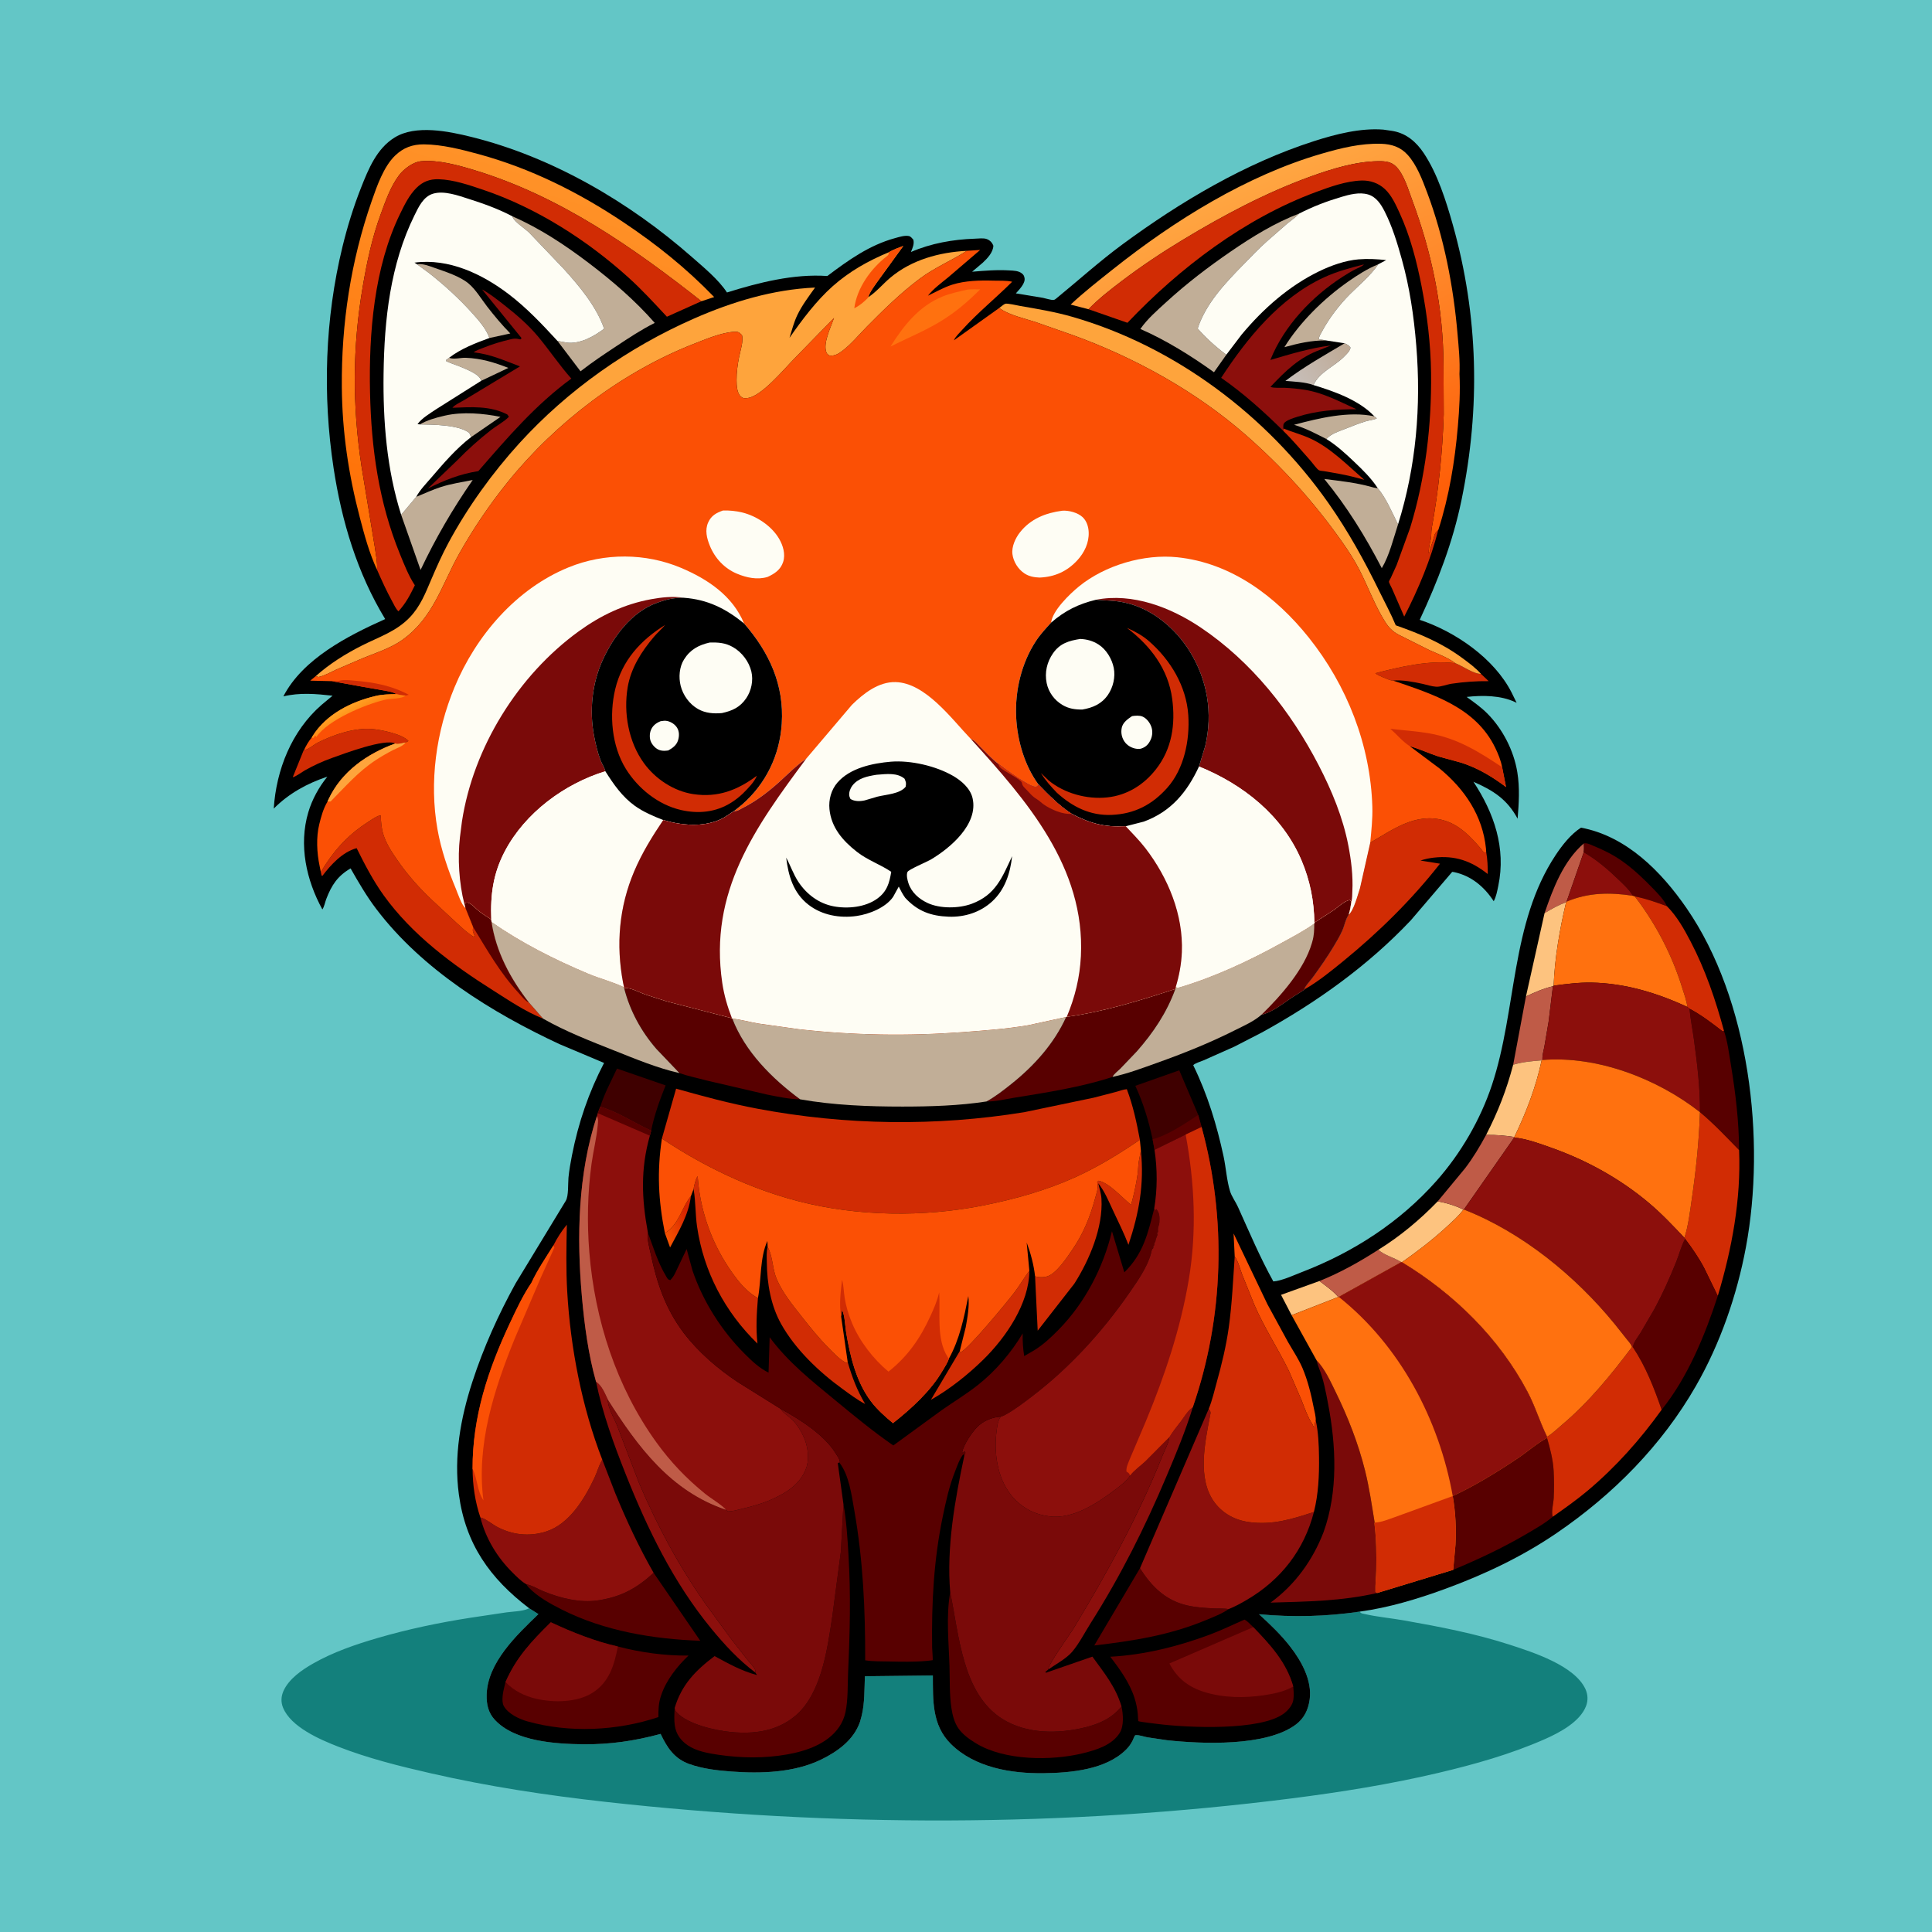 <svg version="1.1" xmlns="http://www.w3.org/2000/svg" style="display: block;" viewBox="0 0 2048 2048" width="1024" height="1024">
<defs>
	<linearGradient id="Gradient1" gradientUnits="userSpaceOnUse" x1="731.572" y1="1291.72" x2="704.428" y2="1307.28">
		<stop class="stop0" offset="0" stop-opacity="1" stop-color="rgb(214,36,0)"/>
		<stop class="stop1" offset="1" stop-opacity="1" stop-color="rgb(245,82,1)"/>
	</linearGradient>
	<linearGradient id="Gradient2" gradientUnits="userSpaceOnUse" x1="1429.19" y1="368.276" x2="1371.4" y2="408.349">
		<stop class="stop0" offset="0" stop-opacity="1" stop-color="rgb(190,169,148)"/>
		<stop class="stop1" offset="1" stop-opacity="1" stop-color="rgb(199,191,186)"/>
	</linearGradient>
	<linearGradient id="Gradient3" gradientUnits="userSpaceOnUse" x1="464.069" y1="612.319" x2="595.705" y2="192.024">
		<stop class="stop0" offset="0" stop-opacity="1" stop-color="rgb(255,109,3)"/>
		<stop class="stop1" offset="1" stop-opacity="1" stop-color="rgb(255,146,40)"/>
	</linearGradient>
	<linearGradient id="Gradient4" gradientUnits="userSpaceOnUse" x1="1475.34" y1="604.146" x2="1297.89" y2="204.007">
		<stop class="stop0" offset="0" stop-opacity="1" stop-color="rgb(254,84,0)"/>
		<stop class="stop1" offset="1" stop-opacity="1" stop-color="rgb(255,166,66)"/>
	</linearGradient>
	<linearGradient id="Gradient5" gradientUnits="userSpaceOnUse" x1="382.642" y1="759.061" x2="374.827" y2="745.57">
		<stop class="stop0" offset="0" stop-opacity="1" stop-color="rgb(255,128,14)"/>
		<stop class="stop1" offset="1" stop-opacity="1" stop-color="rgb(255,162,37)"/>
	</linearGradient>
</defs>
<path transform="translate(0,0)" fill="rgb(99,198,198)" d="M -0 -0 L 2048 0 L 2048 2048 L -0 2048 L -0 -0 z"/>
<path transform="translate(0,0)" fill="rgb(19,128,124)" d="M 560.924 1704.81 L 570.757 1711.01 C 547.975 1732.95 516.678 1762.38 515.876 1796.51 C 515.637 1806.68 517.536 1815.64 524.708 1823.29 C 546.083 1846.09 589.124 1848.67 618.075 1849 C 646.487 1849.32 672.871 1845.45 700.279 1838.03 C 707.206 1852.63 714.822 1864.36 730.92 1870.04 C 745.19 1875.07 760.456 1876.78 775.457 1877.9 C 806.434 1880.23 841.772 1879.14 870.304 1865.29 C 887.868 1856.77 905.024 1844.46 911.636 1825.23 L 913.082 1820 L 913.531 1818.24 C 916.644 1805.24 916.292 1790.27 916.817 1776.89 L 988.872 1776.08 C 989.022 1802.47 987.728 1828.65 1007.99 1848.71 C 1033.38 1873.84 1072.04 1880.14 1106.32 1879.68 C 1135.01 1879.3 1172.4 1876.05 1193.88 1854.5 C 1196.83 1851.54 1198.83 1848.61 1200.69 1844.91 C 1201.19 1843.92 1202.58 1840.2 1203.21 1839.62 C 1203.57 1839.3 1204.14 1839.36 1204.62 1839.34 C 1207.88 1839.21 1212.81 1840.97 1216.12 1841.6 L 1236.88 1844.68 C 1273.86 1848.7 1342.14 1851.67 1373.64 1828.11 C 1382.51 1821.49 1386.85 1812.31 1388.32 1801.47 C 1391.06 1781.32 1379.51 1760.67 1367.58 1745.35 C 1357.74 1732.72 1346.39 1721.9 1334.58 1711.15 C 1370.68 1714.5 1405.56 1713.65 1441.43 1708.37 C 1442.67 1710.49 1444.01 1710.32 1446.28 1710.85 C 1459.97 1714.03 1474.49 1715.27 1488.36 1717.72 C 1525.91 1724.35 1564.4 1731.76 1600.71 1743.58 C 1624.8 1751.42 1668.91 1765.47 1680.54 1790.3 C 1683.27 1796.13 1683.56 1802.52 1681.26 1808.53 C 1674.88 1825.22 1653.1 1836.72 1637.58 1843.57 C 1601.34 1859.54 1562.97 1870.34 1524.5 1879.39 C 1473.31 1891.42 1421.64 1899.7 1369.5 1906.34 C 1128.59 1937.01 883.207 1936.88 642 1910.07 C 579.526 1903.12 517.664 1893.75 456.365 1879.71 C 423.124 1872.1 390.189 1863.9 358.354 1851.47 C 339.008 1843.91 308.434 1830.73 300.051 1810.24 C 297.641 1804.36 297.908 1798.29 300.503 1792.48 C 306.25 1779.62 320.108 1770.12 331.983 1763.36 C 353.149 1751.3 376.879 1743.19 400.195 1736.38 C 432.823 1726.86 465.487 1720.06 499.062 1714.83 L 536.843 1709.18 C 543.679 1708.26 553.449 1708.11 559.665 1705.4 L 560.924 1704.81 z"/>
<path transform="translate(0,0)" fill="rgb(0,0,0)" d="M 560.924 1704.81 C 519.406 1673.22 493.552 1636.9 486.416 1584.18 C 480.95 1543.79 488.176 1503.36 500.682 1464.93 C 512.537 1428.5 528.128 1393.86 546.612 1360.34 L 599.728 1272.93 C 602.888 1267.78 601.987 1254.66 602.602 1248.34 C 603.372 1240.42 604.776 1232.55 606.307 1224.73 C 613.052 1190.31 624.082 1157.86 640.336 1126.76 L 592.963 1106.78 C 521.103 1073.27 447.657 1027.76 399.024 963.773 C 388.634 950.105 380.116 935.43 371.639 920.543 C 357.902 928.535 351.479 938.288 345.851 953 C 344.568 956.356 343.738 961.137 341.737 964.037 C 324.652 933.013 316.528 895.796 326.78 861.147 C 330.834 847.448 338.029 834.371 347.009 823.295 C 325.612 830.426 306.231 841.031 290.178 857.155 C 292.87 815.975 309.035 775.121 340.561 747.444 L 352.533 737.483 C 335.034 735.5 317.68 733.981 300.377 738.203 C 320.996 698.307 368.81 673.946 408.31 656.245 C 378.594 607.335 362.209 552.597 353.63 496.276 C 341.826 418.793 344.432 337.891 363.02 261.622 C 368.204 240.352 374.683 219.353 382.723 198.988 C 390.596 179.046 399.315 157.482 418.4 145.723 C 440.719 131.972 475.541 139.174 499.532 145.109 C 585.572 166.394 667.385 214.35 733.647 272.618 C 745.924 283.414 761.732 296.369 770.607 310.042 C 804.369 299.496 841.338 290.095 877.002 292.586 C 899.303 275.807 921.522 259.842 948.902 252.377 C 953.176 251.212 958.873 249.363 963.249 250.172 C 965.511 250.591 966.589 252.393 968.151 254 C 969.379 258.688 967.393 262.725 965.619 267.136 C 986.866 257.935 1010.31 253.772 1033.41 253.015 C 1037.01 252.897 1042.71 252.134 1046.01 253.42 C 1049.48 254.769 1051.69 257.046 1053 260.5 C 1052.73 267.566 1046.67 273.923 1041.69 278.549 L 1030.49 288.047 C 1043.71 286.931 1056.87 285.838 1070.14 286.657 C 1074.69 286.938 1079.72 286.937 1083.42 289.99 C 1085.06 291.352 1085.55 292.387 1086.01 294.5 C 1087.29 300.328 1080.26 307.091 1076.85 310.99 L 1105.58 315.731 C 1108.34 316.27 1114.23 318.215 1116.74 317.93 C 1118 317.787 1118.66 317.234 1119.56 316.501 C 1143.09 297.281 1165.46 277.005 1190 258.938 C 1251.44 213.71 1320.23 172.905 1393.19 149.521 C 1415.98 142.214 1442.19 135.522 1466.3 137.396 L 1475.5 138.71 L 1477.17 139.008 C 1491.22 141.669 1501.47 150.709 1509.24 162.334 C 1523.87 184.241 1532.99 213.2 1540.08 238.395 C 1567.18 334.704 1569.42 432.308 1549.24 530.145 C 1540.01 574.887 1524.24 615.78 1504.98 657.041 C 1542.64 669.514 1584.1 697.979 1602.44 734.274 L 1607.7 745.009 L 1606.15 744.266 C 1590.83 737.019 1571.26 736.866 1554.71 738.788 C 1562.15 744.151 1569.84 749.579 1576.35 756.082 C 1592.84 772.56 1604.68 795.616 1608.43 818.621 C 1611.09 834.943 1610.1 851.469 1608.73 867.864 C 1597.74 847.353 1582.89 837.861 1561.92 828.726 C 1583.73 861.733 1596.62 899.007 1588.25 939.036 C 1587.18 944.171 1585.99 950.765 1583.4 955.322 C 1573.51 940.18 1559.7 928.362 1541.5 924.509 L 1539.39 924.216 L 1495.55 975.55 C 1450.06 1023.73 1395.46 1062.68 1337.6 1094.49 L 1308.44 1109.5 L 1275.83 1124 C 1273.2 1125.13 1266.3 1127.21 1264.87 1129.18 C 1279.97 1159.99 1289.89 1192.53 1297.07 1226 C 1299.59 1237.78 1300.39 1251.36 1303.89 1262.72 C 1305.62 1268.35 1309.83 1273.96 1312.29 1279.41 C 1324.24 1305.87 1335.67 1332.99 1349.79 1358.37 C 1358.53 1357.84 1371.69 1351.67 1379.94 1348.5 C 1434.33 1327.62 1483.98 1295.58 1522.74 1251.77 C 1548.48 1222.69 1569.3 1186.92 1581.54 1150.06 C 1608.03 1070.25 1601.05 978.902 1648.99 906.5 C 1656.06 895.828 1665.05 884.378 1675.91 877.343 C 1724.12 886.334 1761.08 923.885 1787.84 962.712 C 1854.71 1059.73 1872.03 1208.39 1850.72 1322.24 C 1841.2 1373.11 1823.49 1424.29 1797.7 1469.23 C 1761.65 1532.07 1710.09 1584.15 1650.52 1624.86 C 1613.56 1650.13 1573.41 1669.12 1531.44 1684.47 C 1502.61 1695.02 1471.97 1704.22 1441.43 1708.37 C 1405.56 1713.65 1370.68 1714.5 1334.58 1711.15 C 1346.39 1721.9 1357.74 1732.72 1367.58 1745.35 C 1379.51 1760.67 1391.06 1781.32 1388.32 1801.47 C 1386.85 1812.31 1382.51 1821.49 1373.64 1828.11 C 1342.14 1851.67 1273.86 1848.7 1236.88 1844.68 L 1216.12 1841.6 C 1212.81 1840.97 1207.88 1839.21 1204.62 1839.34 C 1204.14 1839.36 1203.57 1839.3 1203.21 1839.62 C 1202.58 1840.2 1201.19 1843.92 1200.69 1844.91 C 1198.83 1848.61 1196.83 1851.54 1193.88 1854.5 C 1172.4 1876.05 1135.01 1879.3 1106.32 1879.68 C 1072.04 1880.14 1033.38 1873.84 1007.99 1848.71 C 987.728 1828.65 989.022 1802.47 988.872 1776.08 L 916.817 1776.89 C 916.292 1790.27 916.644 1805.24 913.531 1818.24 L 913.082 1820 L 911.636 1825.23 C 905.024 1844.46 887.868 1856.77 870.304 1865.29 C 841.772 1879.14 806.434 1880.23 775.457 1877.9 C 760.456 1876.78 745.19 1875.07 730.92 1870.04 C 714.822 1864.36 707.206 1852.63 700.279 1838.03 C 672.871 1845.45 646.487 1849.32 618.075 1849 C 589.124 1848.67 546.083 1846.09 524.708 1823.29 C 517.536 1815.64 515.637 1806.68 515.876 1796.51 C 516.678 1762.38 547.975 1732.95 570.757 1711.01 L 560.924 1704.81 z"/>
<path transform="translate(0,0)" fill="url(#Gradient1)" d="M 732.378 1267.97 C 729.873 1288.14 719.649 1304.8 710.305 1322.37 L 704.791 1307.12 C 719.766 1298.39 722.261 1280.27 732.378 1267.97 z"/>
<path transform="translate(0,0)" fill="rgb(193,174,151)" d="M 510.102 403.661 L 509.701 402.479 C 506.444 393.97 481.801 386.901 473.113 382.995 L 472.972 381.5 L 476.123 379.192 L 477.188 379.639 C 481.858 381.008 488.71 379.074 493.754 379.271 C 510.166 379.915 523.778 384.105 538.915 389.999 L 510.102 403.661 z"/>
<path transform="translate(0,0)" fill="rgb(191,91,71)" d="M 1678.95 894.025 C 1679.11 897.225 1679.26 900.23 1678.8 903.409 L 1660.63 955.789 L 1660.12 956.39 C 1652 959.438 1644.63 963.482 1637.27 968.06 C 1646.21 941.915 1657.39 912.488 1678.95 894.025 z"/>
<path transform="translate(0,0)" fill="rgb(193,174,151)" d="M 445.033 449.871 C 452.561 445.515 461.554 442.889 470 440.956 L 471.9 440.508 C 490.289 436.304 512.276 438.172 530.541 441.904 L 499.411 463.319 L 497.5 458.943 C 486.34 450.167 458.773 450.134 445.033 449.871 z"/>
<path transform="translate(0,0)" fill="url(#Gradient2)" d="M 1425.34 363.929 C 1428.16 365.143 1429.77 365.883 1431.62 368.5 C 1430.81 372.321 1428.05 374.733 1425.42 377.474 C 1415.03 388.305 1398.58 394.136 1392.33 408.178 C 1383.25 404.861 1372.17 404.614 1362.57 403.771 C 1382.57 388.571 1403.79 376.719 1425.34 363.929 z"/>
<path transform="translate(0,0)" fill="rgb(193,174,151)" d="M 1406.01 465.367 C 1394.39 459.49 1384.33 453.991 1371.74 450.321 C 1397.75 443.328 1429.99 435.485 1456.9 441.342 L 1459.45 443.5 C 1455.99 445.211 1451.5 445.466 1447.77 446.591 C 1440.18 448.877 1432.84 451.932 1425.47 454.8 C 1418.55 457.491 1411.14 459.773 1406.01 465.367 z"/>
<path transform="translate(0,0)" fill="rgb(253,195,127)" d="M 1369.15 1394.15 L 1357.96 1372.6 L 1398.67 1357.93 C 1405.4 1363.08 1413.12 1368.38 1418.61 1374.85 L 1369.15 1394.15 z"/>
<path transform="translate(0,0)" fill="rgb(209,44,4)" d="M 1360.39 454.23 C 1370.21 458.148 1380.25 460.719 1389.87 465.246 C 1410.87 475.122 1428.78 493.528 1446.21 508.65 C 1437.52 506.105 1428.88 504.004 1419.97 502.341 L 1403.95 499.518 C 1402.73 499.312 1399.2 499.083 1398.22 498.528 C 1395.74 497.128 1391.69 491.187 1389.65 488.894 C 1379.99 478.034 1370.55 466.677 1360.12 456.541 L 1360.39 454.23 z"/>
<path transform="translate(0,0)" fill="rgb(88,0,0)" d="M 1678.95 894.025 C 1682.49 893.422 1685.29 895.104 1688.59 896.424 C 1699.48 900.788 1710.13 906.112 1719.72 912.912 C 1731.93 921.568 1742.78 931.988 1753.12 942.749 C 1757.94 947.758 1764.21 954.257 1767.03 960.64 C 1755.41 956.389 1745.21 952.631 1732.97 950.248 L 1730.91 949.536 C 1727.25 943.283 1721.46 937.987 1716.26 932.963 C 1704.54 921.624 1692.92 911.664 1678.8 903.409 C 1679.26 900.23 1679.11 897.225 1678.95 894.025 z"/>
<path transform="translate(0,0)" fill="rgb(191,91,71)" d="M 1461.07 1324.82 C 1467.34 1330.6 1478.08 1333.19 1485.45 1337.91 L 1419.17 1374.77 L 1418.61 1374.85 C 1413.12 1368.38 1405.4 1363.08 1398.67 1357.93 C 1420.76 1349.06 1441.08 1337.66 1461.07 1324.82 z"/>
<path transform="translate(0,0)" fill="rgb(140,15,12)" d="M 1660.63 955.789 L 1678.8 903.409 C 1692.92 911.664 1704.54 921.624 1716.26 932.963 C 1721.46 937.987 1727.25 943.283 1730.91 949.536 C 1706.38 945.778 1683.71 946.042 1660.63 955.789 z"/>
<path transform="translate(0,0)" fill="rgb(193,174,151)" d="M 1405.53 360.851 C 1389.86 360.809 1376.53 363.891 1361.52 368.017 C 1378.12 341.263 1403.37 316.547 1429.01 298.565 C 1438.95 291.59 1449.63 284.766 1460.92 280.206 C 1453.08 292.01 1440.79 302.062 1430.77 312.088 C 1419.96 322.9 1408.78 337.507 1401.55 351.045 C 1400.39 353.214 1397.65 357.389 1398.1 359.702 C 1400.58 360.031 1403.1 360.255 1405.53 360.851 z"/>
<path transform="translate(0,0)" fill="rgb(193,174,151)" d="M 441.98 280.065 C 448.628 279.31 454.867 281.938 461.052 284.102 C 472.037 287.944 487.513 292.894 496.521 300.38 C 504.15 306.721 510.16 316.862 516.21 324.722 C 523.685 334.433 532.371 344.803 540.958 353.495 L 518.815 358.302 C 515.336 348.432 507.719 339.878 500.815 332.187 C 486.943 316.734 471.221 302.341 454.876 289.5 L 441.98 280.065 z"/>
<path transform="translate(0,0)" fill="rgb(209,44,4)" d="M 1476.79 721.456 L 1475 721.279 C 1472.07 720.697 1459.41 715.447 1457.94 713.636 C 1484.29 706.792 1515.67 699.503 1542.79 703.05 C 1550.44 705.99 1562.21 714.62 1569.9 714.352 L 1578.05 722.055 C 1564.76 721.909 1552.02 722.817 1538.85 724.763 C 1533.77 725.514 1527.31 728.268 1522.31 727.953 C 1517.64 727.658 1512.58 725.928 1508 724.917 C 1498.7 722.866 1486.2 720.505 1476.79 721.456 z"/>
<path transform="translate(0,0)" fill="rgb(253,195,127)" d="M 1637.27 968.06 C 1644.63 963.482 1652 959.438 1660.12 956.39 C 1653.43 984.871 1648 1015.58 1646.93 1044.84 L 1646.16 1045.46 C 1636.01 1047.86 1626.97 1051.82 1617.58 1056.25 L 1637.27 968.06 z"/>
<path transform="translate(0,0)" fill="rgb(209,44,4)" d="M 322.289 794.982 C 326.595 794.927 332.542 789.376 336.676 787.289 C 353.499 778.796 375.739 771.18 394.796 772.81 C 404.274 773.621 426.776 778.212 432.976 785.5 L 430.017 786.936 C 427.279 787.506 421.727 789.17 419.044 788.118 C 407.621 782.706 365.277 798.726 352.228 803.358 C 342.14 806.939 332.237 811.453 322.938 816.759 C 320.749 818.008 312.299 824.039 310.355 823.807 L 321.999 795.087 L 322.289 794.982 z"/>
<path transform="translate(0,0)" fill="rgb(253,195,127)" d="M 1523.99 1273.53 C 1532.88 1274.94 1543.25 1278.17 1551.28 1282.21 C 1546.27 1289.03 1539.32 1295.11 1533.09 1300.84 C 1518.45 1314.32 1502.38 1326.61 1486.09 1338.02 L 1485.45 1337.91 C 1478.08 1333.19 1467.34 1330.6 1461.07 1324.82 C 1484.06 1310.63 1505.22 1292.91 1523.99 1273.53 z"/>
<path transform="translate(0,0)" fill="rgb(191,91,71)" d="M 1617.58 1056.25 C 1626.97 1051.82 1636.01 1047.86 1646.16 1045.46 L 1641.55 1083.25 L 1637.1 1109.39 C 1636.29 1113.82 1634.63 1119.12 1635.1 1123.61 L 1634.21 1124 C 1624.12 1124.81 1613.78 1125.7 1604.04 1128.64 L 1617.58 1056.25 z"/>
<path transform="translate(0,0)" fill="rgb(253,195,127)" d="M 1604.04 1128.64 C 1613.78 1125.7 1624.12 1124.81 1634.21 1124 C 1628.18 1152.28 1617.83 1179.26 1605.25 1205.25 C 1594.95 1203.68 1585.76 1202.85 1575.31 1203.1 C 1587.98 1178.51 1597.01 1155.31 1604.04 1128.64 z"/>
<path transform="translate(0,0)" fill="rgb(191,91,71)" d="M 1575.31 1203.1 C 1585.76 1202.85 1594.95 1203.68 1605.25 1205.25 L 1605.12 1205.85 L 1551.78 1282.15 L 1551.28 1282.21 C 1543.25 1278.17 1532.88 1274.94 1523.99 1273.53 L 1553.08 1238.4 C 1561.6 1227.26 1568.63 1215.4 1575.31 1203.1 z"/>
<path transform="translate(0,0)" fill="rgb(251,80,5)" d="M 1308.84 1331.88 L 1307.65 1307.51 L 1343.54 1382.58 L 1365.18 1422.34 C 1370.36 1431.43 1376.49 1440.4 1380.61 1450.03 C 1386.22 1463.19 1389.89 1478.06 1392.59 1492.08 C 1393.41 1496.32 1394.89 1501.39 1394.75 1505.62 C 1394.15 1507.15 1393.88 1508.48 1393.7 1510.1 L 1393.51 1512 L 1392.5 1512.51 L 1391.31 1510.01 C 1386.13 1502.04 1383.13 1493.1 1379.66 1484.24 L 1366.33 1453.29 C 1354.76 1429.57 1340.16 1407.5 1329.7 1383.22 L 1316.66 1350.87 C 1314.22 1344.37 1312.82 1337.65 1308.84 1331.88 z"/>
<path transform="translate(0,0)" fill="rgb(209,44,4)" d="M 1017.37 1432.33 L 1018.18 1433.56 C 1026.96 1429.5 1067.32 1380.47 1075.31 1370.02 C 1080.59 1363.11 1084.87 1355.6 1089.98 1348.64 L 1091.16 1347.05 C 1090.95 1381.76 1066.42 1417.61 1042.45 1441.15 C 1026.3 1457.01 1006.44 1472.83 986.785 1483.88 L 1017.37 1432.33 z"/>
<path transform="translate(0,0)" fill="rgb(63,0,0)" d="M 636.318 1173.17 C 640.804 1158.85 647.791 1146.26 654.045 1132.74 L 705.58 1150.56 C 699.332 1166.17 693.584 1181.96 690.282 1198.49 C 672.579 1190.6 655.06 1178.4 636.318 1173.17 z"/>
<path transform="translate(0,0)" fill="rgb(193,174,151)" d="M 441.225 526.685 C 449.909 523.21 458.592 519.017 467.5 516.207 C 478.383 512.774 489.888 511.006 501.076 508.823 C 479.732 539.655 461.87 570.276 445.83 604.152 L 425.246 545.725 L 441.225 526.685 z"/>
<path transform="translate(0,0)" fill="rgb(209,44,4)" d="M 735.204 1260.48 C 735.728 1256.99 737.398 1249.46 739.573 1246.84 C 741.852 1281.41 753.376 1315.15 772.611 1343.95 C 778.52 1352.8 784.517 1360.99 792.456 1368.16 C 795.766 1371.15 799.614 1373.86 803.436 1376.16 C 802.082 1392.43 801.167 1407.96 802.943 1424.26 C 768.417 1390.77 745.84 1347.86 738.903 1300.18 C 737.033 1287.32 737.497 1274.16 735.376 1261.44 L 735.204 1260.48 z"/>
<path transform="translate(0,0)" fill="rgb(193,174,151)" d="M 1481.98 555.877 C 1477.11 570.823 1472.77 588.865 1464.76 602.266 C 1447.35 568.634 1427.86 537.067 1403.8 507.728 C 1420.32 509.804 1437.35 511.619 1453.41 516.086 C 1455.27 516.604 1457.03 517.12 1458.95 517.347 L 1460.47 517.501 C 1469.56 528.261 1475.61 543.279 1481.98 555.877 z"/>
<path transform="translate(0,0)" fill="rgb(209,44,4)" d="M 813.725 1321.88 L 814.365 1323.01 C 819.307 1332.79 818.815 1345.38 823.306 1355.79 C 829.54 1370.24 839.321 1382.28 848.98 1394.54 C 858.551 1406.68 868.083 1418.65 879.066 1429.59 C 884.505 1435.01 890.033 1441.2 896.987 1444.64 L 898.624 1444.04 C 903.55 1460.55 908.3 1473.34 917.091 1488.27 C 908.691 1483.9 900.788 1477.9 893.118 1472.34 C 868.25 1454.31 843.224 1430.56 828.111 1403.61 C 817.109 1383.99 813.066 1360.55 812.876 1338.25 C 812.831 1332.95 812.285 1326.96 813.725 1321.88 z"/>
<path transform="translate(0,0)" fill="rgb(140,15,12)" d="M 631.831 1464.7 C 638.203 1468.83 641.102 1476.88 644.427 1483.66 L 644.398 1483.75 C 643.874 1491.73 651.545 1504.16 654.409 1511.86 L 677.582 1572.39 C 696.748 1617.5 720.029 1660.86 748.414 1700.87 L 773.864 1735.77 L 792.048 1759.08 C 794.308 1761.87 799.5 1767.17 800.611 1770.4 C 800.891 1771.22 800.669 1772.12 800.698 1772.99 C 782.98 1759.68 768.092 1743.56 754.074 1726.5 C 713.85 1677.56 686.331 1620.8 663.108 1562.29 C 650.609 1530.8 638.665 1497.93 631.831 1464.7 z"/>
<path transform="translate(0,0)" fill="rgb(63,0,0)" d="M 1221.8 1207.69 C 1217.61 1188.04 1211.92 1169.27 1203.5 1151 L 1250.07 1134.58 L 1270.21 1181.88 L 1273.72 1194.65 L 1256.85 1202.68 L 1223.83 1218.87 L 1221.8 1207.69 z"/>
<path transform="translate(0,0)" fill="rgb(88,0,0)" d="M 1221.8 1207.69 C 1238.84 1203.06 1255.43 1191.37 1270.21 1181.88 L 1273.72 1194.65 L 1256.85 1202.68 L 1223.83 1218.87 L 1221.8 1207.69 z"/>
<path transform="translate(0,0)" fill="rgb(209,44,4)" d="M 1732.97 950.248 C 1745.21 952.631 1755.41 956.389 1767.03 960.64 C 1777.7 971.354 1785.06 984.555 1792.02 997.87 C 1807.85 1028.15 1818.55 1059.89 1827.52 1092.79 L 1826.24 1093.47 C 1814.75 1084.62 1803.8 1076.11 1790.94 1069.29 L 1788.62 1067.4 C 1788.04 1061.04 1785.2 1053.61 1783.31 1047.47 C 1772.58 1012.62 1755.25 979.123 1732.97 950.248 z"/>
<path transform="translate(0,0)" fill="rgb(140,15,12)" d="M 1239.62 1523.35 C 1243.15 1517.3 1247.83 1511.86 1252.03 1506.25 C 1255.94 1501 1258.92 1495.54 1264.41 1491.74 C 1256.82 1516.6 1246.76 1540.71 1236.66 1564.64 C 1213.76 1618.9 1187.93 1670.45 1156.38 1720.22 C 1150.13 1730.08 1144.11 1742 1136.65 1750.85 C 1130.55 1758.08 1119 1764.3 1111.16 1769.77 C 1110.77 1764.69 1134.01 1732.79 1138.5 1725.37 C 1173.47 1667.59 1207.14 1606.32 1232.11 1543.46 C 1234.59 1537.21 1238.78 1529.88 1239.62 1523.35 z"/>
<path transform="translate(0,0)" fill="rgb(209,44,4)" d="M 1209.41 1219.64 C 1213.02 1255.6 1207.47 1285.66 1196.2 1319.57 C 1191.48 1307.15 1185.53 1295.33 1179.91 1283.31 C 1175.17 1273.2 1171.15 1263.15 1164.18 1254.27 C 1165.41 1259.75 1167.25 1265.14 1167.59 1270.77 C 1169.43 1301.09 1154.85 1335.63 1138.83 1360.76 L 1100 1410.56 L 1097.22 1352.99 C 1101.26 1354.01 1104.7 1354.22 1108.83 1353.37 C 1119.31 1351.22 1131.09 1332.91 1137.05 1324.2 C 1148.28 1307.8 1155.51 1290.09 1160.65 1270.96 C 1162.18 1265.25 1164.47 1259.94 1163.27 1254.02 L 1163.04 1253 L 1164.5 1251.6 C 1176.5 1254.21 1189.3 1269.61 1199.01 1277.11 C 1201.96 1266.31 1204.49 1255.16 1205.98 1244.06 C 1206.63 1239.23 1206.44 1233.97 1207.52 1229.24 L 1209.41 1219.64 z"/>
<path transform="translate(0,0)" fill="rgb(88,0,0)" d="M 1790.94 1069.29 C 1803.8 1076.11 1814.75 1084.62 1826.24 1093.47 L 1827.52 1092.79 C 1831.35 1104.39 1832.88 1116.97 1834.86 1128.99 C 1839.82 1159.08 1843.33 1188.6 1843.54 1219.17 C 1829.75 1205.12 1817.26 1191.63 1802.04 1178.96 C 1802.27 1153.57 1799.06 1127.11 1795.63 1102 C 1794.15 1091.12 1791.91 1080.22 1790.94 1069.29 z"/>
<path transform="translate(0,0)" fill="rgb(88,0,0)" d="M 1302.3 1705.75 C 1295.21 1710.72 1286.03 1714.18 1278.03 1717.5 C 1239.58 1733.45 1201.06 1739.43 1159.96 1744.27 L 1208.45 1662.34 C 1220.58 1681.75 1235.64 1696.6 1258.57 1701.83 C 1268.23 1704.03 1278.12 1704.58 1288 1704.99 C 1292.66 1705.18 1297.74 1704.75 1302.3 1705.75 z"/>
<path transform="translate(0,0)" fill="rgb(88,0,0)" d="M 692.849 1667.25 L 742.302 1739.29 C 692.377 1737.51 640.776 1728.96 595.739 1706.31 C 583.53 1700.17 569.856 1692.62 560.319 1682.68 C 559.318 1681.64 558.614 1680.52 557.854 1679.3 C 564.641 1680.75 570.351 1684.51 576.727 1687.08 C 594.332 1694.16 614.908 1699.32 633.926 1696.45 C 658.25 1692.78 674.82 1683.82 692.849 1667.25 z"/>
<path transform="translate(0,0)" fill="rgb(193,174,151)" d="M 543.116 229.293 C 572.002 241.874 598.826 259.637 623.845 278.607 C 648.95 297.644 673.288 318.541 694.072 342.306 C 679.986 349.316 666.861 358.037 653.753 366.7 C 640.683 375.338 627.737 383.929 615.386 393.594 L 590.934 361.384 L 600.767 363.16 C 614.715 364.975 629.602 356.592 640.43 348.446 C 632.08 324.509 613.955 303.009 597.161 284.52 L 560.902 246.572 C 556.673 242.454 545.898 235.517 543.711 230.722 L 543.116 229.293 z"/>
<path transform="translate(0,0)" fill="rgb(193,174,151)" d="M 1299.96 376.024 L 1286.86 394.592 C 1262.67 377.228 1236.11 360.628 1208.84 348.726 C 1216.24 338.021 1226.7 329.022 1236.25 320.268 C 1257.88 300.458 1280.67 283.075 1304.82 266.497 C 1327.25 251.104 1351.62 236.061 1377.14 226.402 L 1376.15 227.414 C 1372.48 231.119 1368.49 233.771 1364.5 237.039 L 1344.04 254.879 C 1334.69 263.073 1326.06 272.256 1317.37 281.138 C 1298.39 300.553 1278.17 321.905 1269.58 348.224 C 1278.09 358.109 1289.48 368.252 1299.96 376.024 z"/>
<path transform="translate(0,0)" fill="rgb(209,44,4)" d="M 1802.04 1178.96 C 1817.26 1191.63 1829.75 1205.12 1843.54 1219.17 C 1845.61 1271.49 1835.92 1323.88 1820.92 1373.78 L 1806.49 1344.14 C 1800.69 1333.18 1793.74 1323.16 1786.31 1313.27 L 1785.55 1312.15 C 1789.75 1299.15 1791.49 1284 1793.45 1270.49 C 1797.88 1239.96 1801.02 1209.81 1802.04 1178.96 z"/>
<path transform="translate(0,0)" fill="rgb(88,0,0)" d="M 1007.26 1687.98 C 1016.57 1732.22 1019.9 1795.26 1062.47 1822.1 C 1088.12 1838.28 1121.73 1838.15 1150.36 1831.05 C 1165.71 1827.25 1178.68 1821.4 1188.84 1808.87 C 1190.65 1817.1 1191.57 1829.63 1186.92 1837 C 1178.67 1850.07 1162.07 1855.03 1147.91 1858.52 C 1114.48 1866.75 1064.69 1866.44 1034.55 1847.96 L 1033 1846.99 C 1026.78 1843.17 1020.39 1838.33 1016.1 1832.33 C 1011.64 1826.1 1009.64 1817.95 1008.52 1810.45 C 1006.35 1795.98 1006.94 1780.78 1006.5 1766.16 C 1005.74 1740.89 1002.74 1712.91 1007.26 1687.98 z"/>
<path transform="translate(0,0)" fill="rgb(140,15,12)" d="M 1360.12 456.541 C 1340.38 436.95 1317.38 416.289 1294.48 400.519 C 1321.99 358.422 1356.66 315.673 1403.42 294.053 C 1416.91 287.814 1431.47 283.94 1445.84 280.279 C 1443.95 282.46 1439.72 283.98 1437.11 285.29 C 1432.32 287.7 1427.73 290.492 1423.22 293.394 C 1390.82 314.25 1361.12 345.408 1346.63 381.575 C 1368.38 375.214 1388.4 369.035 1410.99 366.142 L 1400.42 370.399 C 1377.27 378.673 1363.24 392.728 1346.71 410.104 C 1350.72 411.644 1357.14 410.883 1361.5 411.073 C 1368.76 411.39 1375.96 412.041 1383.13 413.204 C 1403.09 416.441 1419.74 425.596 1437.9 433.801 C 1416.53 433.811 1395.46 435.318 1375 441.89 C 1370.93 443.196 1365.93 444.696 1362.5 447.278 C 1359.9 449.237 1360.33 451.29 1360.39 454.23 L 1360.12 456.541 z"/>
<path transform="translate(0,0)" fill="rgb(88,0,0)" d="M 1786.31 1313.27 C 1793.74 1323.16 1800.69 1333.18 1806.49 1344.14 L 1820.92 1373.78 C 1807.38 1415.3 1789.05 1460.16 1761.4 1494.4 C 1753.21 1470.95 1744.68 1448.82 1730.86 1428.02 L 1730.96 1427.59 C 1731.97 1422.26 1736.12 1417.56 1738.94 1412.96 L 1753.98 1387.17 C 1762.57 1371.22 1770.05 1354.5 1776.79 1337.71 C 1779.98 1329.77 1782.19 1320.71 1786.31 1313.27 z"/>
<path transform="translate(0,0)" fill="rgb(140,15,12)" d="M 510.979 306.797 C 519.121 311.244 526.839 317.384 534.15 323.1 C 547.362 333.429 560.07 344.327 570.807 357.277 C 582.77 371.704 593.14 387.333 605.635 401.314 C 567.338 429.426 538.036 463.811 507.057 499.392 C 487.472 502.497 471.215 508.962 453.653 517.768 L 484.521 488.126 C 495.596 476.712 507.952 465.674 520.471 455.868 C 526.419 451.21 534.366 447.139 539.5 441.761 L 537.709 439.303 C 519.16 429.957 499.686 431.486 479.609 432.266 C 481.842 429.128 489.111 425.943 492.715 423.687 L 551.181 388.388 C 534.465 382.152 520.064 375.38 501.978 373.515 C 504.91 371.26 508.848 370.098 512.283 368.7 C 521.781 364.834 531.045 362.101 541 359.714 C 544.663 358.836 546.726 358.691 550.473 359.545 L 551.5 359.795 L 552.939 358.5 L 510.979 306.797 z"/>
<path transform="translate(0,0)" fill="rgb(88,0,0)" d="M 1539.98 1585.88 C 1564.12 1574.58 1587.88 1559.99 1609.96 1545.09 C 1619.95 1538.34 1629.31 1529.91 1639.92 1524.24 C 1643.21 1535.73 1646.27 1547.21 1646.93 1559.21 C 1647.45 1568.79 1647.44 1578.62 1646.98 1588.2 C 1646.73 1593.33 1644.07 1603.5 1646.06 1607.78 C 1637.56 1614.95 1627.5 1620.56 1617.93 1626.17 C 1592.89 1640.87 1567.22 1652.86 1540.46 1664.07 L 1542.87 1637.54 C 1543.81 1620.16 1542.92 1603.04 1539.98 1585.88 z"/>
<path transform="translate(0,0)" fill="rgb(88,0,0)" d="M 661.572 1047.27 C 668.474 1046.73 677.465 1051.83 684.032 1054.19 L 706.995 1061.56 L 775.899 1079.38 L 776.248 1079.7 C 789.729 1114.85 818.5 1143.43 848.183 1165.34 C 837.137 1165.28 824.237 1162.45 813.408 1160.35 L 749.299 1145.43 C 739.665 1142.82 729.627 1140.85 720.239 1137.52 L 695.863 1111.98 C 679.544 1093.21 667.652 1071.35 661.572 1047.27 z"/>
<path transform="translate(0,0)" fill="rgb(88,0,0)" d="M 1130.79 1077.9 C 1169.76 1072.53 1208.68 1060.52 1245.94 1048.32 C 1236.83 1073.41 1222.67 1094.51 1205.08 1114.5 L 1187.35 1133.06 C 1185.02 1135.34 1180.51 1138.65 1179.37 1141.56 C 1146.32 1152.42 1109.54 1158.08 1075.2 1163.63 C 1065.95 1165.12 1055.08 1167.85 1045.75 1167.6 C 1054.95 1162.59 1063.81 1155.64 1072 1149.12 C 1096.1 1129.94 1117.38 1106.32 1130.21 1078.02 L 1130.79 1077.9 z"/>
<path transform="translate(0,0)" fill="rgb(88,0,0)" d="M 894.104 1594.52 C 897.274 1611.99 898.36 1630.45 899.429 1648.16 C 901.943 1689.81 900.965 1730.38 899.057 1772 C 898.426 1785.77 899.1 1801.47 896.256 1814.92 C 895.099 1820.39 892.855 1825.79 889.716 1830.43 C 877.579 1848.36 854.839 1856.18 834.43 1859.77 C 810.132 1864.05 786.043 1863.69 761.702 1860.17 C 750.932 1858.61 737.997 1856.3 728.922 1850.02 C 721.486 1844.88 716.71 1838.29 715.331 1829.18 C 714.438 1823.28 714.871 1816.51 715.17 1810.55 C 715.557 1812.35 715.869 1813.52 717.13 1814.92 C 728.874 1827.98 758.505 1834.48 775.523 1836.06 C 800.028 1838.34 823.81 1835.03 843.172 1818.73 C 870.989 1795.31 877.202 1747.04 882.337 1712.94 L 891.291 1645.26 L 894.104 1594.52 z"/>
<path transform="translate(0,0)" fill="rgb(254,164,60)" d="M 1059.24 326.466 C 1060.97 325.245 1063.62 322.819 1065.5 322.047 C 1067.57 321.197 1078.59 323.83 1081.26 324.291 C 1099.5 327.444 1118.17 330.556 1135.96 335.642 C 1245.24 366.874 1342.76 440.281 1407.9 532.9 C 1429.24 563.241 1446.49 594.635 1462.73 627.9 C 1468.36 639.447 1474.68 650.963 1479.55 662.842 C 1505.21 671.9 1527.85 681.2 1549.98 697.456 C 1556.71 702.403 1564.4 708.052 1569.9 714.352 C 1562.21 714.62 1550.44 705.99 1542.79 703.05 C 1534.43 696.837 1524.62 693.376 1515.19 689.159 L 1483 673.026 L 1480.41 671.572 C 1472.84 667.066 1468.96 660.611 1464.74 653.224 C 1455.5 637.07 1449.08 619.505 1440.49 603.031 C 1435.17 592.823 1428.86 583.167 1422.22 573.773 C 1392.63 531.887 1359.32 495.035 1320.75 461.258 C 1267.85 414.919 1202.98 379.017 1136.95 355.133 L 1097.64 341.361 C 1086.08 337.583 1070.8 334.29 1060.68 327.479 L 1059.24 326.466 z"/>
<path transform="translate(0,0)" fill="rgb(209,44,4)" d="M 340.078 924.335 C 352.716 903.119 367.345 886.32 388.149 872.646 C 392.406 869.848 397.409 866.188 402.263 864.461 L 403.605 864.17 C 403.827 871.239 404.277 877.71 406.374 884.5 C 409.514 894.664 415.64 903.7 421.635 912.357 C 432.184 927.589 444.719 941.681 458.227 954.34 L 484.375 978.642 C 489.873 983.616 495.61 989.184 502 992.955 L 503.065 992 C 501.467 988.04 500.725 987.116 501.562 982.814 L 493.35 962.458 L 492.196 957.923 C 493.865 957.121 494.444 956.322 496.301 956.879 C 499.575 957.862 502.977 961.728 505.638 964 C 510.02 967.743 513.89 970.353 518.779 973.272 L 520.801 974.837 L 521.045 977.189 C 525.849 1009.21 541.116 1037.45 560.805 1062.81 L 575.718 1079.82 L 575.13 1079.57 C 556.524 1072.15 539.574 1060.52 522.707 1049.87 C 479.705 1022.74 436.823 990.917 406.795 949.176 C 395.621 933.643 386.538 916.218 378.071 899.093 C 363.058 903.122 350.715 916.674 341.711 928.5 L 340.86 928.03 L 340.078 924.335 z"/>
<path transform="translate(0,0)" fill="rgb(88,0,0)" d="M 492.196 957.923 C 493.865 957.121 494.444 956.322 496.301 956.879 C 499.575 957.862 502.977 961.728 505.638 964 C 510.02 967.743 513.89 970.353 518.779 973.272 L 520.801 974.837 L 521.045 977.189 C 525.849 1009.21 541.116 1037.45 560.805 1062.81 C 556.563 1061.05 552.997 1056.09 549.899 1052.74 C 529.982 1031.21 516.762 1007.56 501.562 982.814 L 493.35 962.458 L 492.196 957.923 z"/>
<path transform="translate(0,0)" fill="rgb(209,44,4)" d="M 1452.49 893.276 C 1476.26 879.484 1500.3 861.466 1529.63 869.369 C 1546.85 874.011 1559.3 887.104 1570.33 900.305 C 1571.98 902.28 1572.85 904.607 1575.44 903.225 C 1576.84 910.964 1577.13 918.66 1577.08 926.504 C 1559.6 912.647 1542.46 906.586 1519.97 909.119 C 1515.25 909.651 1510.27 910.661 1505.78 912.222 L 1526.46 915.535 C 1496.32 953.93 1461.73 987.965 1423.94 1018.83 C 1411.21 1029.22 1397.62 1040.29 1383.33 1048.48 L 1382.79 1047.73 C 1385.34 1043.3 1389.32 1039.26 1392.35 1035.06 C 1399.77 1024.75 1407 1014.48 1413.54 1003.56 C 1416.87 998.001 1420.28 992.35 1422.91 986.415 C 1425.25 981.133 1426.38 974.183 1429.68 969.631 C 1435.26 964.592 1439.15 948.803 1441.61 941.513 L 1452.49 893.276 z"/>
<path transform="translate(0,0)" fill="rgb(209,44,4)" d="M 1729.97 1427.86 L 1730.86 1428.02 C 1744.68 1448.82 1753.21 1470.95 1761.4 1494.4 C 1738.7 1526.02 1713 1554.9 1683.2 1579.99 C 1671.35 1589.98 1658.69 1598.83 1646.06 1607.78 C 1644.07 1603.5 1646.73 1593.33 1646.98 1588.2 C 1647.44 1578.62 1647.45 1568.79 1646.93 1559.21 C 1646.27 1547.21 1643.21 1535.73 1639.92 1524.24 L 1639.95 1523.05 C 1645.7 1519.62 1650.84 1514.49 1655.96 1510.18 C 1684.25 1486.32 1707.84 1457.33 1729.97 1427.86 z"/>
<path transform="translate(0,0)" fill="rgb(193,174,151)" d="M 521.045 977.189 C 553.18 999.525 587.582 1016.88 623.593 1032.02 C 635.925 1037.21 649.616 1040.53 661.485 1046.38 L 661.572 1047.27 C 667.652 1071.35 679.544 1093.21 695.863 1111.98 L 720.239 1137.52 C 697.146 1132.33 673.99 1122.71 652 1113.97 C 626.372 1103.79 599.676 1093.51 575.718 1079.82 L 560.805 1062.81 C 541.116 1037.45 525.849 1009.21 521.045 977.189 z"/>
<path transform="translate(0,0)" fill="rgb(122,10,9)" d="M 1395.53 1441.82 C 1404.43 1451.17 1410.07 1463.73 1415.69 1475.22 C 1428.91 1502.22 1439.76 1529.8 1447.04 1559 C 1451.55 1577.09 1454.17 1595.57 1457.19 1613.94 L 1456.89 1614.64 C 1459 1631.28 1459.24 1647.72 1458.88 1664.48 C 1458.72 1672.14 1457.73 1679.82 1458.02 1687.46 L 1459.74 1688.67 C 1421.88 1697.37 1385.29 1697.69 1346.83 1698.85 C 1372.78 1680.01 1391.7 1653.72 1403.08 1624 C 1418.6 1580.76 1416.29 1532.13 1407.76 1487.73 C 1405.45 1475.69 1403.06 1462.58 1398.53 1451.19 C 1397.29 1448.09 1396.37 1445.05 1395.53 1441.82 z"/>
<path transform="translate(0,0)" fill="rgb(255,113,15)" d="M 1660.63 955.789 C 1683.71 946.042 1706.38 945.778 1730.91 949.536 L 1732.97 950.248 C 1755.25 979.123 1772.58 1012.62 1783.31 1047.47 C 1785.2 1053.61 1788.04 1061.04 1788.62 1067.4 C 1756.75 1052.54 1722.38 1042.19 1687 1041.58 C 1673.59 1041.35 1660.19 1043.06 1646.93 1044.84 C 1648 1015.58 1653.43 984.871 1660.12 956.39 L 1660.63 955.789 z"/>
<path transform="translate(0,0)" fill="url(#Gradient3)" d="M 399.677 603.994 C 391.564 586.666 386.336 567.358 381.5 548.9 C 369.433 502.844 362.74 457.98 362.353 410.34 C 361.805 342.995 371.853 276.691 394.052 213.026 C 399.492 197.427 406.619 176.747 418.776 164.977 C 427.487 156.543 437.346 152.938 449.356 153.028 C 468.484 153.171 489.046 158.393 507.354 163.387 C 562.578 178.451 613.417 203.865 660.888 235.602 C 696.149 259.177 727.551 284.372 757.047 314.892 L 743.503 319.311 C 670.758 261.931 593.064 207.833 503.626 180.579 C 486.167 175.259 464.602 169.148 446.109 170.936 C 437.89 171.731 427.982 179.197 423.129 185.609 C 414.027 197.633 408.65 213.159 403.516 227.213 C 394.297 252.444 388.949 277.757 384.463 304.16 C 373.57 368.272 373.437 430.063 383.222 494.358 L 397.333 580.021 C 398.336 587.883 400.193 596.079 399.677 603.994 z"/>
<path transform="translate(0,0)" fill="rgb(140,15,12)" d="M 638.444 1547.31 L 652.217 1582.88 C 664.05 1611.75 677.361 1640.15 692.849 1667.25 C 674.82 1683.82 658.25 1692.78 633.926 1696.45 C 614.908 1699.32 594.332 1694.16 576.727 1687.08 C 570.351 1684.51 564.641 1680.75 557.854 1679.3 L 556.94 1678.79 C 552 1675.75 547.375 1671.04 543.279 1666.97 C 527.039 1650.85 514.873 1630.85 509.225 1608.59 C 513.885 1609.29 521.884 1615.8 526.226 1618.15 C 542.682 1627.05 560.655 1629.17 578.596 1623.57 C 603.408 1615.82 619.575 1588.91 630.092 1566.67 C 632.804 1560.94 634.479 1554.62 637.465 1549.08 L 638.444 1547.31 z"/>
<path transform="translate(0,0)" fill="rgb(193,174,151)" d="M 1393.29 977.983 L 1414 964.568 C 1418.42 961.448 1425.66 954.486 1431 954.069 L 1432.55 955.737 C 1431.79 960.429 1431.19 965.11 1429.68 969.631 C 1426.38 974.183 1425.25 981.133 1422.91 986.415 C 1420.28 992.35 1416.87 998.001 1413.54 1003.56 C 1407 1014.48 1399.77 1024.75 1392.35 1035.06 C 1389.32 1039.26 1385.34 1043.3 1382.79 1047.73 L 1383.33 1048.48 C 1378.64 1051.97 1373.39 1054.78 1368.53 1058.06 C 1359.22 1064.32 1348.32 1073.19 1337.27 1075.61 C 1328.88 1082.92 1318.69 1087.24 1308.81 1092.21 C 1282.07 1105.68 1254.36 1116.74 1226.18 1126.79 C 1211.04 1132.19 1195.1 1138.2 1179.37 1141.56 C 1180.51 1138.65 1185.02 1135.34 1187.35 1133.06 L 1205.08 1114.5 C 1222.67 1094.51 1236.83 1073.41 1245.94 1048.32 L 1246.35 1046.24 L 1248.52 1047.03 C 1286.64 1035.87 1324.35 1018.29 1359 999.049 C 1370.58 992.618 1382.4 986.574 1393.17 978.811 L 1393.29 977.983 z"/>
<path transform="translate(0,0)" fill="rgb(88,0,0)" d="M 1393.29 977.983 L 1414 964.568 C 1418.42 961.448 1425.66 954.486 1431 954.069 L 1432.55 955.737 C 1431.79 960.429 1431.19 965.11 1429.68 969.631 C 1426.38 974.183 1425.25 981.133 1422.91 986.415 C 1420.28 992.35 1416.87 998.001 1413.54 1003.56 C 1407 1014.48 1399.77 1024.75 1392.35 1035.06 C 1389.32 1039.26 1385.34 1043.3 1382.79 1047.73 L 1383.33 1048.48 C 1378.64 1051.97 1373.39 1054.78 1368.53 1058.06 C 1359.22 1064.32 1348.32 1073.19 1337.27 1075.61 C 1357.75 1055.65 1382.45 1027.75 1390.63 999.797 L 1391.14 998 C 1393.05 991.441 1393.15 985.594 1393.17 978.811 L 1393.29 977.983 z"/>
<path transform="translate(0,0)" fill="url(#Gradient4)" d="M 1153.85 327.791 L 1134.92 322.881 C 1149.26 309.445 1164.71 297.408 1180.08 285.192 C 1244.79 233.765 1321.11 186.158 1401 162.915 C 1421.5 156.951 1442.6 151.711 1464.11 152.416 C 1475.03 152.774 1484.45 155.704 1492.03 164 C 1501.82 174.723 1507.64 190.314 1512.68 203.679 C 1530.73 251.594 1540.73 303.577 1545.09 354.5 C 1546.29 368.462 1547.77 382.487 1547.1 396.525 C 1548.05 414.856 1546.97 433.733 1545.39 452 C 1542.16 489.303 1536.19 525.892 1524.73 561.621 L 1524.59 561.75 C 1523 563.45 1521.13 565.205 1520.51 567.5 C 1520.15 568.848 1519.99 570.124 1519.54 571.474 L 1517.01 579.005 L 1516.51 581 L 1515.51 582.5 L 1516 584.5 L 1514.51 586.5 C 1514.34 582.292 1515.46 576.621 1516.49 572.507 C 1517.57 568.203 1516.92 564.159 1517.69 559.906 C 1524.87 520.276 1529.19 479.422 1530.42 439.164 L 1530.18 387.41 C 1529.97 326.601 1518.05 268.845 1496.95 212 C 1492.88 201.023 1488.41 185.337 1480.18 176.837 C 1474.8 171.289 1468.35 170.796 1461.08 170.87 C 1437.24 171.116 1411.58 179.039 1389.34 187.085 C 1342 204.213 1297.39 227.924 1254.37 253.886 C 1231.93 267.424 1210.34 281.799 1189.45 297.622 C 1176.84 307.176 1164.9 316.424 1153.85 327.791 z"/>
<path transform="translate(0,0)" fill="rgb(140,15,12)" d="M 1646.93 1044.84 C 1660.19 1043.06 1673.59 1041.35 1687 1041.58 C 1722.38 1042.19 1756.75 1052.54 1788.62 1067.4 L 1790.94 1069.29 C 1791.91 1080.22 1794.15 1091.12 1795.63 1102 C 1799.06 1127.11 1802.27 1153.57 1802.04 1178.96 C 1756.86 1143.42 1693.15 1118.93 1635.1 1123.61 C 1634.63 1119.12 1636.29 1113.82 1637.1 1109.39 L 1641.55 1083.25 L 1646.16 1045.46 L 1646.93 1044.84 z"/>
<path transform="translate(0,0)" fill="rgb(88,0,0)" d="M 535.886 1782.97 C 547.344 1756.78 563.693 1739.55 583.877 1719.66 C 606.409 1730.25 630.653 1739.85 654.993 1745.38 C 679.231 1751.69 704.758 1755.25 729.82 1754.97 C 717.823 1766.39 706.169 1781.08 700.892 1797 L 700.392 1798.48 C 698.155 1805.39 697.815 1812.98 697.941 1820.2 C 654.119 1834.81 603.668 1837.25 559.077 1824.73 C 550.278 1822.26 538.36 1816.61 533.931 1808.27 C 531.298 1803.32 533.26 1793.23 534.67 1787.94 L 535.886 1782.97 z"/>
<path transform="translate(0,0)" fill="rgb(122,10,9)" d="M 535.886 1782.97 C 547.344 1756.78 563.693 1739.55 583.877 1719.66 C 606.409 1730.25 630.653 1739.85 654.993 1745.38 C 651.152 1764.79 646.044 1782.84 628.422 1794.21 C 611.937 1804.85 586.985 1805.05 568.5 1800.78 C 556.16 1797.93 544.541 1792.31 535.886 1782.97 z"/>
<path transform="translate(0,0)" fill="rgb(88,0,0)" d="M 1370.89 1787.75 C 1371.32 1792.36 1371.68 1797.04 1371.04 1801.65 C 1370.25 1807.43 1365.78 1812.7 1361.27 1816.16 C 1336.59 1835.11 1258.41 1831.46 1227.17 1827.47 C 1225.21 1827.22 1207.29 1825.2 1206.6 1824.41 C 1206.48 1824.28 1206.18 1817.77 1206.11 1817 C 1205.58 1811.19 1204.38 1805.33 1202.59 1799.78 C 1197.42 1783.77 1187.06 1769.36 1176.9 1756.2 C 1212.7 1754.37 1249.23 1745.17 1282.72 1732.64 C 1295.2 1727.97 1307.03 1722.12 1319.24 1716.85 C 1322.65 1718.64 1325.68 1722.19 1328.49 1724.84 C 1346.64 1743.65 1363.6 1761.99 1370.89 1787.75 z"/>
<path transform="translate(0,0)" fill="rgb(122,10,9)" d="M 1328.49 1724.84 C 1346.64 1743.65 1363.6 1761.99 1370.89 1787.75 L 1368.86 1788.87 C 1360.32 1793.42 1349.58 1795.55 1340.09 1796.98 C 1319.22 1800.12 1296.92 1799.91 1276.59 1793.56 C 1259.7 1788.28 1247.86 1779 1239.6 1763.37 L 1328.49 1724.84 z"/>
<path transform="translate(0,0)" fill="rgb(140,15,12)" d="M 1208.45 1662.34 L 1281.33 1493.44 L 1282.14 1494.63 C 1283.79 1497.17 1283.24 1497.76 1282.73 1500.5 C 1277.35 1529.18 1268.76 1567.54 1287.54 1592.74 C 1296.41 1604.65 1309.59 1611.54 1324.24 1613.51 C 1348.99 1616.85 1369.8 1610.25 1392.8 1602.74 C 1382.46 1643 1357.93 1674.56 1322.08 1695.68 C 1315.7 1699.44 1309.2 1703.05 1302.3 1705.75 C 1297.74 1704.75 1292.66 1705.18 1288 1704.99 C 1278.12 1704.58 1268.23 1704.03 1258.57 1701.83 C 1235.64 1696.6 1220.58 1681.75 1208.45 1662.34 z"/>
<path transform="translate(0,0)" fill="rgb(209,44,4)" d="M 399.677 603.994 C 400.193 596.079 398.336 587.883 397.333 580.021 L 383.222 494.358 C 373.437 430.063 373.57 368.272 384.463 304.16 C 388.949 277.757 394.297 252.444 403.516 227.213 C 408.65 213.159 414.027 197.633 423.129 185.609 C 427.982 179.197 437.89 171.731 446.109 170.936 C 464.602 169.148 486.167 175.259 503.626 180.579 C 593.064 207.833 670.758 261.931 743.503 319.311 L 706.944 335.736 C 693.777 321.582 680.603 307.205 666.246 294.236 C 622.23 254.474 568.729 220.305 512.512 201.306 C 497.537 196.245 480.849 190.443 464.95 189.99 C 455.598 189.724 448.217 192.497 441.5 199.146 C 433.862 206.707 428.854 216.95 424.194 226.494 C 396.479 283.253 390.883 353.515 392.244 415.929 C 393.531 474.994 401.467 532.34 423.932 587.295 C 428.498 598.464 433.1 610.311 439.749 620.418 C 434.658 630.925 430.245 639.404 422.373 648.031 C 419.49 645.334 417.586 640.841 415.684 637.372 C 409.721 626.494 404.665 615.339 399.677 603.994 z"/>
<path transform="translate(0,0)" fill="rgb(209,44,4)" d="M 1153.85 327.791 C 1164.9 316.424 1176.84 307.176 1189.45 297.622 C 1210.34 281.799 1231.93 267.424 1254.37 253.886 C 1297.39 227.924 1342 204.213 1389.34 187.085 C 1411.58 179.039 1437.24 171.116 1461.08 170.87 C 1468.35 170.796 1474.8 171.289 1480.18 176.837 C 1488.41 185.337 1492.88 201.023 1496.95 212 C 1518.05 268.845 1529.97 326.601 1530.18 387.41 L 1530.42 439.164 C 1529.19 479.422 1524.87 520.276 1517.69 559.906 C 1516.92 564.159 1517.57 568.203 1516.49 572.507 C 1515.46 576.621 1514.34 582.292 1514.51 586.5 L 1516 584.5 L 1515.51 582.5 L 1516.51 581 L 1517.01 579.005 L 1519.54 571.474 C 1519.99 570.124 1520.15 568.848 1520.51 567.5 C 1521.13 565.205 1523 563.45 1524.59 561.75 C 1516.66 593.308 1503.4 624.778 1488.52 653.623 L 1475.54 623.797 C 1474.97 622.494 1472.33 617.813 1472.37 616.593 C 1472.4 615.898 1473.99 613.219 1474.31 612.545 L 1480.45 599.05 L 1494.82 559.488 C 1511.12 506.533 1517.66 450.674 1516.98 395.403 C 1516.6 364.834 1512.89 333.988 1507.05 304 C 1501.84 277.24 1494.93 250.274 1483.49 225.438 C 1479.53 216.82 1475.08 206.954 1468.01 200.394 C 1461.23 194.093 1452.46 191.066 1443.23 191.367 C 1427.04 191.895 1410.05 197.991 1395 203.56 C 1319.32 231.56 1250.31 284.081 1195.14 342.171 L 1153.85 327.791 z"/>
<path transform="translate(0,0)" fill="rgb(255,113,15)" d="M 1635.1 1123.61 C 1693.15 1118.93 1756.86 1143.42 1802.04 1178.96 C 1801.02 1209.81 1797.88 1239.96 1793.45 1270.49 C 1791.49 1284 1789.75 1299.15 1785.55 1312.15 C 1773.43 1299.27 1761.44 1286.57 1747.89 1275.16 C 1717.43 1249.5 1682.23 1230.09 1644.76 1216.76 C 1632.57 1212.42 1618.07 1207.03 1605.12 1205.85 L 1605.25 1205.25 C 1617.83 1179.26 1628.18 1152.28 1634.21 1124 L 1635.1 1123.61 z"/>
<path transform="translate(0,0)" fill="rgb(209,44,4)" d="M 1308.84 1331.88 C 1312.82 1337.65 1314.22 1344.37 1316.66 1350.87 L 1329.7 1383.22 C 1340.16 1407.5 1354.76 1429.57 1366.33 1453.29 L 1379.66 1484.24 C 1383.13 1493.1 1386.13 1502.04 1391.31 1510.01 L 1392.5 1512.51 L 1393.51 1512 L 1393.7 1510.1 C 1393.88 1508.48 1394.15 1507.15 1394.75 1505.62 C 1397.48 1518.02 1398.05 1531.69 1398.21 1544.37 C 1398.46 1563.85 1397.61 1583.79 1392.8 1602.74 C 1369.8 1610.25 1348.99 1616.85 1324.24 1613.51 C 1309.59 1611.54 1296.41 1604.65 1287.54 1592.74 C 1268.76 1567.54 1277.35 1529.18 1282.73 1500.5 C 1283.24 1497.76 1283.79 1497.17 1282.14 1494.63 L 1281.33 1493.44 C 1285.02 1484.41 1287.24 1474.47 1289.84 1465.09 C 1295.16 1445.96 1299.82 1426.7 1302.56 1407.01 C 1306.04 1382.02 1307.09 1357.01 1308.84 1331.88 z"/>
<path transform="translate(0,0)" fill="rgb(193,174,151)" d="M 1130.21 1078.02 C 1117.38 1106.32 1096.1 1129.94 1072 1149.12 C 1063.81 1155.64 1054.95 1162.59 1045.75 1167.6 C 1016.81 1172.11 985.988 1173.01 956.719 1173.02 C 920.694 1173.03 883.718 1171.61 848.183 1165.34 C 818.5 1143.43 789.729 1114.85 776.248 1079.7 C 785.147 1080.72 794.219 1083.24 803.066 1084.83 L 846.854 1090.99 C 904.697 1097.49 962.465 1098.37 1020.5 1094.08 C 1043.67 1092.36 1066.88 1090.66 1089.81 1086.78 L 1130.21 1078.02 z"/>
<path transform="translate(0,0)" fill="rgb(254,164,60)" d="M 942.231 267.37 C 947.046 264.507 952.34 262.698 957.555 260.695 L 929.911 298.809 C 926.506 303.837 922.125 309.257 920.331 315.074 C 928.604 309.856 935.961 300.97 943.537 294.566 C 966.233 275.381 995.692 267.391 1024.92 265.883 C 1008.53 276.326 990.53 283.732 974.867 295.5 C 954.603 310.725 936.783 328.219 919.014 346.196 C 910.726 354.58 902.147 365.073 892.744 372.075 C 888.418 375.297 884.992 377.275 879.5 376.98 C 876.884 375.482 876.175 374.772 875.443 371.653 C 873.163 361.938 880.938 346.231 884.116 336.997 L 842.5 379.681 C 831.424 390.833 806.593 421.271 791.463 422.04 C 788.589 422.186 787.467 422.297 785.246 420.292 C 781.087 416.539 780.836 408.297 780.789 403.047 C 780.715 394.643 781.864 386.65 783.472 378.424 C 784.768 371.795 788.3 361.749 786.5 355.167 C 783.182 352.079 782.72 351.479 778 351.742 C 764.827 352.475 747.762 359.684 735.52 364.48 C 659.664 394.198 589.383 447.551 538.237 510.946 C 519.194 534.55 502.104 559.785 487.182 586.188 C 468.388 619.44 459.583 654.551 426.867 678.056 C 413.327 687.785 396.422 692.601 381.198 699.141 L 356 710.012 C 350.078 712.739 343.912 716.38 337.512 717.68 L 334.799 716.642 C 349.357 703.631 366.334 693.029 383.736 684.249 C 401.711 675.18 420.163 669.333 434.404 654.411 C 445.698 642.577 450.969 628.766 457.325 613.889 C 462.899 600.845 468.63 587.96 475.357 575.456 C 495.628 537.781 521.973 501.202 550.8 469.558 C 601.937 413.425 666.369 368.113 735.75 337.655 C 776.475 319.776 819.341 306.846 864.01 304.817 C 857.409 314.101 850.183 323.597 845.251 333.892 C 841.607 341.5 839.351 350.059 836.906 358.115 C 850.122 339.126 865.278 318.887 882.594 303.487 C 900.392 287.659 920.373 276.45 942.231 267.37 z"/>
<path transform="translate(0,0)" fill="rgb(251,80,5)" d="M 942.231 267.37 C 947.046 264.507 952.34 262.698 957.555 260.695 L 929.911 298.809 C 926.506 303.837 922.125 309.257 920.331 315.074 L 920.293 315.548 C 915.616 320.223 911.481 323.8 905.571 326.811 C 908.376 305.288 923.082 284.744 940.093 271.605 C 942.21 269.97 941.738 269.871 942.231 267.37 z"/>
<path transform="translate(0,0)" fill="rgb(140,15,12)" d="M 1605.12 1205.85 C 1618.07 1207.03 1632.57 1212.42 1644.76 1216.76 C 1682.23 1230.09 1717.43 1249.5 1747.89 1275.16 C 1761.44 1286.57 1773.43 1299.27 1785.55 1312.15 L 1786.31 1313.27 C 1782.19 1320.71 1779.98 1329.77 1776.79 1337.71 C 1770.05 1354.5 1762.57 1371.22 1753.98 1387.17 L 1738.94 1412.96 C 1736.12 1417.56 1731.97 1422.26 1730.96 1427.59 L 1730.86 1428.02 L 1729.97 1427.86 L 1729.74 1427.07 C 1728.7 1424.45 1726.02 1421.69 1724.27 1419.43 L 1711.74 1403.66 C 1670.11 1352.62 1613.51 1306.31 1551.78 1282.15 L 1605.12 1205.85 z"/>
<path transform="translate(0,0)" fill="rgb(255,113,15)" d="M 1551.78 1282.15 C 1613.51 1306.31 1670.11 1352.62 1711.74 1403.66 L 1724.27 1419.43 C 1726.02 1421.69 1728.7 1424.45 1729.74 1427.07 L 1729.97 1427.86 C 1707.84 1457.33 1684.25 1486.32 1655.96 1510.18 C 1650.84 1514.49 1645.7 1519.62 1639.95 1523.05 C 1632.33 1507.55 1627.47 1491.05 1619.34 1475.6 C 1589.16 1418.3 1541.18 1371.39 1486.09 1338.02 C 1502.38 1326.61 1518.45 1314.32 1533.09 1300.84 C 1539.32 1295.11 1546.27 1289.03 1551.28 1282.21 L 1551.78 1282.15 z"/>
<path transform="translate(0,0)" fill="rgb(209,44,4)" d="M 586.627 1320.19 C 590.567 1312.36 595.274 1304.95 600.887 1298.21 C 600.386 1321.82 599.923 1345.67 601.282 1369.25 C 604.71 1428.72 616.854 1491.76 638.444 1547.31 L 637.465 1549.08 C 634.479 1554.62 632.804 1560.94 630.092 1566.67 C 619.575 1588.91 603.408 1615.82 578.596 1623.57 C 560.655 1629.17 542.682 1627.05 526.226 1618.15 C 521.884 1615.8 513.885 1609.29 509.225 1608.59 C 503.564 1591.76 501.079 1574.73 500.947 1556.99 C 500.79 1502.14 517.286 1452 540.416 1402.77 C 547.19 1388.35 554.361 1373 563.312 1359.8 C 569.654 1346.08 578.635 1333.01 586.627 1320.19 z"/>
<path transform="translate(0,0)" fill="rgb(251,80,5)" d="M 586.627 1320.19 L 587.659 1322.52 L 573.301 1354.26 L 545.506 1419.25 C 523.687 1473.13 504.742 1531.57 512.468 1590.46 C 505.553 1580.02 506.207 1567.63 500.947 1556.99 C 500.79 1502.14 517.286 1452 540.416 1402.77 C 547.19 1388.35 554.361 1373 563.312 1359.8 C 569.654 1346.08 578.635 1333.01 586.627 1320.19 z"/>
<path transform="translate(0,0)" fill="rgb(254,253,244)" d="M 1377.14 226.402 C 1391.51 219.032 1406.1 213.456 1421.57 208.844 C 1430.46 206.194 1440.91 203.449 1450.06 206.088 C 1458.88 208.63 1463.99 216.617 1467.88 224.333 C 1475.97 240.384 1481.09 257.335 1485.9 274.583 C 1494.36 304.878 1498.75 335.077 1501.31 366.341 C 1506.56 430.416 1501.23 494.374 1481.98 555.877 C 1475.61 543.279 1469.56 528.261 1460.47 517.501 C 1453.71 507.035 1444.47 498.044 1435.48 489.51 C 1426.2 480.702 1416.92 472.148 1406.01 465.367 C 1411.14 459.773 1418.55 457.491 1425.47 454.8 C 1432.84 451.932 1440.18 448.877 1447.77 446.591 C 1451.5 445.466 1455.99 445.211 1459.45 443.5 L 1456.9 441.342 C 1440.75 424.105 1414.32 414.867 1392.33 408.178 C 1398.58 394.136 1415.03 388.305 1425.42 377.474 C 1428.05 374.733 1430.81 372.321 1431.62 368.5 C 1429.77 365.883 1428.16 365.143 1425.34 363.929 L 1405.53 360.851 C 1403.1 360.255 1400.58 360.031 1398.1 359.702 C 1397.65 357.389 1400.39 353.214 1401.55 351.045 C 1408.78 337.507 1419.96 322.9 1430.77 312.088 C 1440.79 302.062 1453.08 292.01 1460.92 280.206 L 1469.42 275.719 C 1459.37 274.645 1450.16 274.092 1440.04 274.925 C 1426.1 276.072 1410.82 281.506 1398.35 287.57 C 1366.17 303.21 1338.85 327.446 1316.07 354.806 L 1299.96 376.024 C 1289.48 368.252 1278.09 358.109 1269.58 348.224 C 1278.17 321.905 1298.39 300.553 1317.37 281.138 C 1326.06 272.256 1334.69 263.073 1344.04 254.879 L 1364.5 237.039 C 1368.49 233.771 1372.48 231.119 1376.15 227.414 L 1377.14 226.402 z"/>
<path transform="translate(0,0)" fill="rgb(254,253,244)" d="M 425.246 545.725 C 409.918 497.418 405.929 446.453 406.606 396.047 C 407.375 338.796 413.686 280.288 439.34 228.292 C 443.738 219.378 448.725 208.399 459.048 205.317 C 470.865 201.791 485.793 207.308 497 210.889 C 512.855 215.956 528.379 221.491 543.116 229.293 L 543.711 230.722 C 545.898 235.517 556.673 242.454 560.902 246.572 L 597.161 284.52 C 613.955 303.009 632.08 324.509 640.43 348.446 C 629.602 356.592 614.715 364.975 600.767 363.16 L 590.934 361.384 C 574.738 343.805 558.56 326.586 539.5 312.026 C 511.19 290.401 475.719 273.568 439.378 278.411 L 441.98 280.065 L 454.876 289.5 C 471.221 302.341 486.943 316.734 500.815 332.187 C 507.719 339.878 515.336 348.432 518.815 358.302 C 504.073 363.66 488.716 369.585 476.123 379.192 L 472.972 381.5 L 473.113 382.995 C 481.801 386.901 506.444 393.97 509.701 402.479 L 510.102 403.661 L 463.042 433.356 C 456.454 437.767 447.252 443.133 442.575 449.615 L 445.033 449.871 C 458.773 450.134 486.34 450.167 497.5 458.943 L 499.411 463.319 C 483.428 475.589 470.194 491.105 457.129 506.335 C 451.757 512.598 445.085 519.414 441.225 526.685 L 425.246 545.725 z"/>
<path transform="translate(0,0)" fill="rgb(122,10,9)" d="M 1022.2 1543.16 L 1023.42 1540 L 1022.5 1538.51 L 1020.5 1540.39 L 1019.98 1539 C 1021.73 1531.2 1029.86 1518.95 1035.5 1513.07 C 1041.9 1506.4 1051.47 1502.17 1060.68 1501.79 C 1058.04 1506.05 1057.47 1509.1 1056.83 1514 L 1056.57 1515.81 C 1053.39 1539.13 1056.73 1565.67 1071.62 1584.6 C 1081.37 1596.99 1094.91 1604.9 1110.5 1607.09 L 1112.19 1607.35 C 1137.24 1610.95 1163.74 1593.09 1182.65 1578.74 C 1187.47 1575.09 1194.92 1569.39 1197.93 1564.16 C 1202.08 1558.59 1208.91 1553.86 1214.05 1549.07 L 1239.62 1523.35 C 1238.78 1529.88 1234.59 1537.21 1232.11 1543.46 C 1207.14 1606.32 1173.47 1667.59 1138.5 1725.37 C 1134.01 1732.79 1110.77 1764.69 1111.16 1769.77 L 1107.99 1772.5 L 1109 1773.14 L 1110.9 1772.43 L 1157.98 1756.1 C 1170.5 1773.4 1182.65 1788.04 1188.84 1808.87 C 1178.68 1821.4 1165.71 1827.25 1150.36 1831.05 C 1121.73 1838.15 1088.12 1838.28 1062.47 1822.1 C 1019.9 1795.26 1016.57 1732.22 1007.26 1687.98 C 1003.24 1639.76 1012.24 1590.14 1022.2 1543.16 z"/>
<path transform="translate(0,0)" fill="rgb(122,10,9)" d="M 800.698 1772.99 C 800.669 1772.12 800.891 1771.22 800.611 1770.4 C 799.5 1767.17 794.308 1761.87 792.048 1759.08 L 773.864 1735.77 L 748.414 1700.87 C 720.029 1660.86 696.748 1617.5 677.582 1572.39 L 654.409 1511.86 C 651.545 1504.16 643.874 1491.73 644.398 1483.75 C 676.269 1533.89 710.949 1580.79 769.713 1600.49 L 771.5 1602.14 C 776.641 1602.18 781.826 1600.56 786.811 1599.35 C 797.101 1596.86 807.274 1594.14 817 1589.89 C 833.01 1582.89 848.358 1573.52 854.579 1556.32 C 858.208 1546.29 856.368 1532.64 851.919 1523.16 L 851.366 1522 C 848.139 1514.96 843.466 1507.97 837.5 1502.91 C 833.922 1499.87 830.857 1497.99 827.88 1494.18 L 827.136 1493.21 C 847.462 1504.3 873.897 1520.83 886.098 1541 C 887.853 1543.9 890.113 1546.47 890.299 1549.93 L 889.625 1550.29 L 888.08 1551 L 894.104 1594.52 L 891.291 1645.26 L 882.337 1712.94 C 877.202 1747.04 870.989 1795.31 843.172 1818.73 C 823.81 1835.03 800.028 1838.34 775.523 1836.06 C 758.505 1834.48 728.874 1827.98 717.13 1814.92 C 715.869 1813.52 715.557 1812.35 715.17 1810.55 C 722.474 1785.9 737.286 1770.78 757.458 1755.54 C 772.731 1763.72 785.467 1771.06 802.5 1775.66 L 800.698 1772.99 z"/>
<path transform="translate(0,0)" fill="rgb(209,44,4)" d="M 701.63 1206.94 L 716.708 1154.03 C 745.349 1162.15 773.907 1169.82 803.192 1175.32 C 896.527 1192.87 992.095 1194.18 1085.84 1178.95 L 1159.4 1163.59 L 1182.6 1157.57 C 1186.41 1156.55 1190.56 1154.9 1194.47 1154.59 C 1201.11 1172 1204.91 1189.94 1208.31 1208.22 C 1186.53 1223.12 1163.17 1237.4 1139.07 1248.26 C 1108.55 1262.02 1075 1271.35 1042.25 1277.85 C 978.697 1290.46 908.835 1289.52 846.078 1273.29 C 794.964 1260.07 745.474 1236.24 701.63 1206.94 z"/>
<path transform="translate(0,0)" fill="rgb(140,15,12)" d="M 633.635 1179.99 L 636.318 1173.17 C 655.06 1178.4 672.579 1190.6 690.282 1198.49 L 688.875 1203.89 C 678.849 1239.38 680.188 1270.7 686.798 1306.73 C 685.81 1314.04 688.274 1321.94 689.778 1329.11 C 696.273 1360.07 705.508 1387.59 724.934 1413.12 C 740.279 1433.28 760.931 1451.03 782 1465.02 L 827.136 1493.21 L 827.88 1494.18 C 830.857 1497.99 833.922 1499.87 837.5 1502.91 C 843.466 1507.97 848.139 1514.96 851.366 1522 L 851.919 1523.16 C 856.368 1532.64 858.208 1546.29 854.579 1556.32 C 848.358 1573.52 833.01 1582.89 817 1589.89 C 807.274 1594.14 797.101 1596.86 786.811 1599.35 C 781.826 1600.56 776.641 1602.18 771.5 1602.14 L 769.713 1600.49 C 710.949 1580.79 676.269 1533.89 644.398 1483.75 L 644.427 1483.66 C 641.102 1476.88 638.203 1468.83 631.831 1464.7 C 623.691 1435.98 619.483 1404.24 616.853 1374.57 C 611.233 1311.18 612.655 1244.11 632.706 1183.19 L 633.635 1179.99 z"/>
<path transform="translate(0,0)" fill="rgb(88,0,0)" d="M 633.635 1179.99 L 636.318 1173.17 C 655.06 1178.4 672.579 1190.6 690.282 1198.49 L 688.875 1203.89 L 633.635 1179.99 z"/>
<path transform="translate(0,0)" fill="rgb(191,91,71)" d="M 632.706 1183.19 C 634.602 1186.28 633.887 1189.95 633.564 1193.4 C 632.309 1206.78 628.93 1220.14 627.08 1233.5 C 622.823 1264.23 622.195 1296.26 624.694 1327.18 C 630.503 1399.02 653.373 1470.18 695.777 1528.93 C 710.753 1549.67 727.2 1566.92 747 1583.07 C 753.961 1588.75 763.731 1594.07 769.713 1600.49 C 710.949 1580.79 676.269 1533.89 644.398 1483.75 L 644.427 1483.66 C 641.102 1476.88 638.203 1468.83 631.831 1464.7 C 623.691 1435.98 619.483 1404.24 616.853 1374.57 C 611.233 1311.18 612.655 1244.11 632.706 1183.19 z"/>
<path transform="translate(0,0)" fill="rgb(88,0,0)" d="M 686.798 1306.73 C 692.542 1322.28 697.381 1338.44 706.002 1352.72 C 707.543 1355.28 707.627 1356.3 710.5 1357.04 C 712.757 1354.68 714.157 1352.65 715.619 1349.73 L 727.862 1324.01 L 734.021 1346.64 C 745.065 1379.46 765.002 1410.83 789.494 1435.21 C 797.301 1442.98 804.718 1450.07 814.674 1455.05 L 815.878 1417.55 C 835.501 1444.16 860.613 1463.88 885.906 1484.75 C 905.727 1501.1 925.79 1517.62 946.938 1532.25 L 998.656 1494.54 C 1011.32 1485.71 1024.7 1477.61 1036.8 1468.02 C 1055.4 1453.28 1071.96 1433.87 1084.07 1413.49 C 1083.97 1421.72 1084.35 1429.36 1085.69 1437.5 L 1096.08 1431.49 C 1105.86 1425.5 1114.13 1417.73 1122.12 1409.59 C 1150.12 1381.08 1169.42 1343.88 1178.73 1305.17 L 1191.84 1348.72 C 1211.9 1329.14 1216.86 1307.55 1223.48 1281.24 L 1224.82 1283.18 L 1225.71 1281.7 C 1229.31 1285.95 1229.26 1289.87 1229 1295.5 C 1228.92 1297.34 1228.58 1298.37 1227.98 1300.05 C 1227.25 1302.04 1227.42 1303.92 1227.5 1306 L 1226.51 1307 C 1227.03 1309.64 1227.09 1308.69 1226.01 1311.25 L 1225.51 1313 L 1225.01 1314.25 L 1224.76 1316 L 1223.51 1318 L 1223.5 1320 L 1222.51 1321 L 1222.5 1323 L 1221.51 1324 C 1220.7 1325.22 1220.39 1327.53 1220.02 1328.94 C 1216.19 1343.29 1205.69 1358.17 1197.3 1370.29 C 1168.86 1411.38 1134.09 1449.66 1094.29 1479.99 C 1085.15 1486.96 1075.52 1494.47 1065.36 1499.91 C 1063.79 1500.75 1062.41 1501.35 1060.68 1501.79 C 1051.47 1502.17 1041.9 1506.4 1035.5 1513.07 C 1029.86 1518.95 1021.73 1531.2 1019.98 1539 L 1020.5 1540.39 L 1022.5 1538.51 L 1023.42 1540 L 1022.2 1543.16 L 1021.21 1541.56 C 1017.11 1546.48 1014.74 1553.89 1012.38 1559.83 C 1006.23 1575.35 1002.82 1591.06 999.419 1607.36 C 989.794 1653.5 987.419 1699.36 988.095 1746.38 C 988.118 1747.95 988.99 1759.48 988.721 1759.84 C 988.607 1760 982.36 1760.62 981.776 1760.67 C 968.899 1761.81 955.693 1761.51 942.779 1761.25 C 934.291 1761.08 925.528 1761.3 917.125 1760 C 917.293 1706.63 914.901 1653.64 905.582 1600.99 C 902.691 1584.65 900.097 1563.51 889.625 1550.29 L 890.299 1549.93 C 890.113 1546.47 887.853 1543.9 886.098 1541 C 873.897 1520.83 847.462 1504.3 827.136 1493.21 L 782 1465.02 C 760.931 1451.03 740.279 1433.28 724.934 1413.12 C 705.508 1387.59 696.273 1360.07 689.778 1329.11 C 688.274 1321.94 685.81 1314.04 686.798 1306.73 z"/>
<path transform="translate(0,0)" fill="rgb(140,15,12)" d="M 1256.85 1202.68 L 1273.72 1194.65 C 1300.41 1292.19 1297.4 1396.12 1264.41 1491.74 C 1258.92 1495.54 1255.94 1501 1252.03 1506.25 C 1247.83 1511.86 1243.15 1517.3 1239.62 1523.35 L 1214.05 1549.07 C 1208.91 1553.86 1202.08 1558.59 1197.93 1564.16 C 1194.92 1569.39 1187.47 1575.09 1182.65 1578.74 C 1163.74 1593.09 1137.24 1610.95 1112.19 1607.35 L 1110.5 1607.09 C 1094.91 1604.9 1081.37 1596.99 1071.62 1584.6 C 1056.73 1565.67 1053.39 1539.13 1056.57 1515.81 L 1056.83 1514 C 1057.47 1509.1 1058.04 1506.05 1060.68 1501.79 C 1062.41 1501.35 1063.79 1500.75 1065.36 1499.91 C 1075.52 1494.47 1085.15 1486.96 1094.29 1479.99 C 1134.09 1449.66 1168.86 1411.38 1197.3 1370.29 C 1205.69 1358.17 1216.19 1343.29 1220.02 1328.94 C 1220.39 1327.53 1220.7 1325.22 1221.51 1324 L 1222.5 1323 L 1222.51 1321 L 1223.5 1320 L 1223.51 1318 L 1224.76 1316 L 1225.01 1314.25 L 1225.51 1313 L 1226.01 1311.25 C 1227.09 1308.69 1227.03 1309.64 1226.51 1307 L 1227.5 1306 C 1227.42 1303.92 1227.25 1302.04 1227.98 1300.05 C 1228.58 1298.37 1228.92 1297.34 1229 1295.5 C 1229.26 1289.87 1229.31 1285.95 1225.71 1281.7 L 1224.82 1283.18 L 1223.48 1281.24 C 1226.95 1260.76 1226.93 1239.4 1223.83 1218.87 L 1256.85 1202.68 z"/>
<path transform="translate(0,0)" fill="rgb(209,44,4)" d="M 1256.85 1202.68 L 1273.72 1194.65 C 1300.41 1292.19 1297.4 1396.12 1264.41 1491.74 C 1258.92 1495.54 1255.94 1501 1252.03 1506.25 C 1247.83 1511.86 1243.15 1517.3 1239.62 1523.35 L 1214.05 1549.07 C 1208.91 1553.86 1202.08 1558.59 1197.93 1564.16 C 1196.76 1561.53 1196.63 1561.45 1194.14 1560 C 1193.42 1555.62 1196.33 1550.08 1197.88 1546.02 L 1214.64 1506.66 C 1234.67 1458.34 1251.44 1408.4 1260.12 1356.68 C 1268.79 1305.01 1266.32 1254 1256.85 1202.68 z"/>
<path transform="translate(0,0)" fill="rgb(255,113,15)" d="M 1485.45 1337.91 L 1486.09 1338.02 C 1541.18 1371.39 1589.16 1418.3 1619.34 1475.6 C 1627.47 1491.05 1632.33 1507.55 1639.95 1523.05 L 1639.92 1524.24 C 1629.31 1529.91 1619.95 1538.34 1609.96 1545.09 C 1587.88 1559.99 1564.12 1574.58 1539.98 1585.88 C 1542.92 1603.04 1543.81 1620.16 1542.87 1637.54 L 1540.46 1664.07 L 1459.74 1688.67 L 1458.02 1687.46 C 1457.73 1679.82 1458.72 1672.14 1458.88 1664.48 C 1459.24 1647.72 1459 1631.28 1456.89 1614.64 L 1457.19 1613.94 C 1454.17 1595.57 1451.55 1577.09 1447.04 1559 C 1439.76 1529.8 1428.91 1502.22 1415.69 1475.22 C 1410.07 1463.73 1404.43 1451.17 1395.53 1441.82 L 1369.15 1394.15 L 1418.61 1374.85 L 1419.17 1374.77 L 1485.45 1337.91 z"/>
<path transform="translate(0,0)" fill="rgb(209,44,4)" d="M 1457.19 1613.94 C 1463.94 1614.01 1472.44 1610.26 1478.83 1608.13 L 1539.98 1585.88 C 1542.92 1603.04 1543.81 1620.16 1542.87 1637.54 L 1540.46 1664.07 L 1459.74 1688.67 L 1458.02 1687.46 C 1457.73 1679.82 1458.72 1672.14 1458.88 1664.48 C 1459.24 1647.72 1459 1631.28 1456.89 1614.64 L 1457.19 1613.94 z"/>
<path transform="translate(0,0)" fill="rgb(140,15,12)" d="M 1485.45 1337.91 L 1486.09 1338.02 C 1541.18 1371.39 1589.16 1418.3 1619.34 1475.6 C 1627.47 1491.05 1632.33 1507.55 1639.95 1523.05 L 1639.92 1524.24 C 1629.31 1529.91 1619.95 1538.34 1609.96 1545.09 C 1587.88 1559.99 1564.12 1574.58 1539.98 1585.88 C 1525.46 1504.71 1484.18 1426.53 1419.17 1374.77 L 1485.45 1337.91 z"/>
<path transform="translate(0,0)" fill="rgb(251,80,5)" d="M 701.63 1206.94 C 745.474 1236.24 794.964 1260.07 846.078 1273.29 C 908.835 1289.52 978.697 1290.46 1042.25 1277.85 C 1075 1271.35 1108.55 1262.02 1139.07 1248.26 C 1163.17 1237.4 1186.53 1223.12 1208.31 1208.22 L 1209.41 1219.64 L 1207.52 1229.24 C 1206.44 1233.97 1206.63 1239.23 1205.98 1244.06 C 1204.49 1255.16 1201.96 1266.31 1199.01 1277.11 C 1189.3 1269.61 1176.5 1254.21 1164.5 1251.6 L 1163.04 1253 L 1163.27 1254.02 C 1164.47 1259.94 1162.18 1265.25 1160.65 1270.96 C 1155.51 1290.09 1148.28 1307.8 1137.05 1324.2 C 1131.09 1332.91 1119.31 1351.22 1108.83 1353.37 C 1104.7 1354.22 1101.26 1354.01 1097.22 1352.99 C 1095.88 1340.91 1092.58 1328.51 1088.33 1317.14 L 1091.16 1347.05 L 1089.98 1348.64 C 1084.87 1355.6 1080.59 1363.11 1075.31 1370.02 C 1067.32 1380.47 1026.96 1429.5 1018.18 1433.56 L 1017.37 1432.33 L 1023.71 1406.94 C 1025.54 1396.59 1027.82 1384.33 1026.46 1373.88 C 1021.92 1396.86 1017.31 1419.6 1005.8 1440.36 C 1004.63 1444.31 1001.43 1449.11 999.337 1452.7 C 986.604 1474.58 966.315 1493.02 946.585 1508.59 C 938.119 1501.54 929.752 1494.17 923.113 1485.31 C 907.519 1464.51 901.275 1437.91 896.997 1412.74 C 895.838 1405.92 895.707 1394.36 892.516 1388.5 L 891.64 1395.56 L 898.624 1444.04 L 896.987 1444.64 C 890.033 1441.2 884.505 1435.01 879.066 1429.59 C 868.083 1418.65 858.551 1406.68 848.98 1394.54 C 839.321 1382.28 829.54 1370.24 823.306 1355.79 C 818.815 1345.38 819.307 1332.79 814.365 1323.01 L 813.725 1321.88 L 813.474 1315.5 C 805.276 1333.36 807.142 1356.96 803.436 1376.16 C 799.614 1373.86 795.766 1371.15 792.456 1368.16 C 784.517 1360.99 778.52 1352.8 772.611 1343.95 C 753.376 1315.15 741.852 1281.41 739.573 1246.84 C 737.398 1249.46 735.728 1256.99 735.204 1260.48 L 732.378 1267.97 C 722.261 1280.27 719.766 1298.39 704.791 1307.12 C 697.841 1272.36 696.371 1242.05 701.63 1206.94 z"/>
<path transform="translate(0,0)" fill="rgb(209,44,4)" d="M 891.64 1395.56 C 889.359 1383.2 891.162 1369.02 892.587 1356.57 C 894.401 1362.84 894.345 1369.17 895.349 1375.57 C 896.719 1384.3 899.301 1393.09 902.69 1401.24 L 903.328 1402.8 C 911.311 1421.97 925.914 1440.79 941.826 1453.97 C 962.2 1437.9 975.511 1418.67 986.205 1395.26 C 989.997 1386.95 993.545 1378.96 995.541 1370 C 997.005 1391.39 992.273 1419.39 1004.5 1438.33 L 1005.28 1439.57 L 1005.8 1440.36 C 1004.63 1444.31 1001.43 1449.11 999.337 1452.7 C 986.604 1474.58 966.315 1493.02 946.585 1508.59 C 938.119 1501.54 929.752 1494.17 923.113 1485.31 C 907.519 1464.51 901.275 1437.91 896.997 1412.74 C 895.838 1405.92 895.707 1394.36 892.516 1388.5 L 891.64 1395.56 z"/>
<path transform="translate(0,0)" fill="rgb(251,80,5)" d="M 1024.92 265.883 L 1039 264.962 L 1005.07 294.026 C 997.759 300.023 989.505 306.002 983.629 313.452 C 992.015 309.474 1000.49 304.601 1009.33 301.782 C 1022.95 297.438 1039.03 297.066 1053.2 297.494 C 1059.45 297.682 1066.9 297.196 1072.95 298.654 C 1055.67 315.921 1036.49 331.375 1020.1 349.497 C 1017.54 352.334 1012.48 357.215 1011.19 360.758 L 1059.24 326.466 L 1060.68 327.479 C 1070.8 334.29 1086.08 337.583 1097.64 341.361 L 1136.95 355.133 C 1202.98 379.017 1267.85 414.919 1320.75 461.258 C 1359.32 495.035 1392.63 531.887 1422.22 573.773 C 1428.86 583.167 1435.17 592.823 1440.49 603.031 C 1449.08 619.505 1455.5 637.07 1464.74 653.224 C 1468.96 660.611 1472.84 667.066 1480.41 671.572 L 1483 673.026 L 1515.19 689.159 C 1524.62 693.376 1534.43 696.837 1542.79 703.05 C 1515.67 699.503 1484.29 706.792 1457.94 713.636 C 1459.41 715.447 1472.07 720.697 1475 721.279 L 1476.79 721.456 C 1518.81 735.885 1564.22 749.692 1585.03 792.721 C 1588.19 799.272 1590.97 806.091 1592.31 813.261 L 1596.45 834.287 C 1581.46 823.036 1566.45 814.038 1548.58 808.348 L 1525 801.937 C 1514.97 798.691 1505.32 794.141 1495.23 791.164 L 1494.33 790.904 L 1525.95 814.58 C 1552.61 836.489 1571.63 864.526 1575.19 899.439 L 1575.44 903.225 C 1572.85 904.607 1571.98 902.28 1570.33 900.305 C 1559.3 887.104 1546.85 874.011 1529.63 869.369 C 1500.3 861.466 1476.26 879.484 1452.49 893.276 L 1441.61 941.513 C 1439.15 948.803 1435.26 964.592 1429.68 969.631 C 1431.19 965.11 1431.79 960.429 1432.55 955.737 L 1431 954.069 C 1425.66 954.486 1418.42 961.448 1414 964.568 L 1393.29 977.983 L 1393.17 978.811 C 1382.4 986.574 1370.58 992.618 1359 999.049 C 1324.35 1018.29 1286.64 1035.87 1248.52 1047.03 L 1246.35 1046.24 L 1245.94 1048.32 C 1208.68 1060.52 1169.76 1072.53 1130.79 1077.9 L 1130.21 1078.02 L 1089.81 1086.78 C 1066.88 1090.66 1043.67 1092.36 1020.5 1094.08 C 962.465 1098.37 904.697 1097.49 846.854 1090.99 L 803.066 1084.83 C 794.219 1083.24 785.147 1080.72 776.248 1079.7 L 775.899 1079.38 L 706.995 1061.56 L 684.032 1054.19 C 677.465 1051.83 668.474 1046.73 661.572 1047.27 L 661.485 1046.38 C 649.616 1040.53 635.925 1037.21 623.593 1032.02 C 587.582 1016.88 553.18 999.525 521.045 977.189 L 520.801 974.837 L 518.779 973.272 C 513.89 970.353 510.02 967.743 505.638 964 C 502.977 961.728 499.575 957.862 496.301 956.879 C 494.444 956.322 493.865 957.121 492.196 957.923 L 493.35 962.458 L 501.562 982.814 C 500.725 987.116 501.467 988.04 503.065 992 L 502 992.955 C 495.61 989.184 489.873 983.616 484.375 978.642 L 458.227 954.34 C 444.719 941.681 432.184 927.589 421.635 912.357 C 415.64 903.7 409.514 894.664 406.374 884.5 C 404.277 877.71 403.827 871.239 403.605 864.17 L 402.263 864.461 C 397.409 866.188 392.406 869.848 388.149 872.646 C 367.345 886.32 352.716 903.119 340.078 924.335 L 338.811 918 C 335.858 904.177 335.016 887.548 338.429 873.752 C 340.531 865.257 342.664 857.346 347.163 849.732 L 348.265 847.241 C 362.024 817.794 389.313 798.916 419.044 788.118 C 421.727 789.17 427.279 787.506 430.017 786.936 L 432.976 785.5 C 426.776 778.212 404.274 773.621 394.796 772.81 C 375.739 771.18 353.499 778.796 336.676 787.289 C 332.542 789.376 326.595 794.927 322.289 794.982 C 324.489 790.362 327.135 785.772 330.425 781.848 L 331.309 780.315 C 345.945 756.971 372.064 743.966 398 737.792 C 405.462 736.015 412.569 735.946 420.209 735.827 C 417.172 733.684 412.95 733.101 409.341 732.36 L 385.388 728.158 L 351.776 722.073 L 328.883 721.526 L 334.799 716.642 L 337.512 717.68 C 343.912 716.38 350.078 712.739 356 710.012 L 381.198 699.141 C 396.422 692.601 413.327 687.785 426.867 678.056 C 459.583 654.551 468.388 619.44 487.182 586.188 C 502.104 559.785 519.194 534.55 538.237 510.946 C 589.383 447.551 659.664 394.198 735.52 364.48 C 747.762 359.684 764.827 352.475 778 351.742 C 782.72 351.479 783.182 352.079 786.5 355.167 C 788.3 361.749 784.768 371.795 783.472 378.424 C 781.864 386.65 780.715 394.643 780.789 403.047 C 780.836 408.297 781.087 416.539 785.246 420.292 C 787.467 422.297 788.589 422.186 791.463 422.04 C 806.593 421.271 831.424 390.833 842.5 379.681 L 884.116 336.997 C 880.938 346.231 873.163 361.938 875.443 371.653 C 876.175 374.772 876.884 375.482 879.5 376.98 C 884.992 377.275 888.418 375.297 892.744 372.075 C 902.147 365.073 910.726 354.58 919.014 346.196 C 936.783 328.219 954.603 310.725 974.867 295.5 C 990.53 283.732 1008.53 276.326 1024.92 265.883 z"/>
<path transform="translate(0,0)" fill="rgb(209,44,4)" d="M 351.776 722.073 L 358.982 721.829 L 360.385 721.462 C 365.144 720.291 371.817 721.197 376.671 721.611 C 396.782 723.326 415.373 726.831 433.285 736.485 C 432.114 736.869 431.155 737.141 429.925 737.316 C 426.577 737.244 423.473 736.532 420.209 735.827 C 417.172 733.684 412.95 733.101 409.341 732.36 L 385.388 728.158 L 351.776 722.073 z"/>
<path transform="translate(0,0)" fill="url(#Gradient5)" d="M 330.425 781.848 L 331.309 780.315 C 345.945 756.971 372.064 743.966 398 737.792 C 405.462 736.015 412.569 735.946 420.209 735.827 C 423.473 736.532 426.577 737.244 429.925 737.316 C 426.888 740.782 413.489 740.548 408.225 741.77 C 387.297 746.626 347.556 763.147 335.274 781.339 L 334.252 779.647 L 331.96 782.584 L 330.425 781.848 z"/>
<path transform="translate(0,0)" fill="rgb(254,164,60)" d="M 430.017 786.936 C 426.986 791.228 421.147 792.771 416.58 795.139 C 410.179 798.457 404.018 801.972 398 805.96 C 379.217 818.405 366.133 833.86 350.453 849.586 L 347.163 849.732 L 348.265 847.241 C 362.024 817.794 389.313 798.916 419.044 788.118 C 421.727 789.17 427.279 787.506 430.017 786.936 z"/>
<path transform="translate(0,0)" fill="rgb(255,113,15)" d="M 1025.59 306.966 C 1029.92 306.459 1034.67 306.772 1039.05 306.704 C 1026.29 319.568 1013.11 330.793 997.63 340.296 C 983.866 348.745 968.869 355.351 954.309 362.295 L 943.93 367.37 C 957.893 345.168 974.086 324.507 999.18 314.303 C 1007.47 310.933 1016.88 308.997 1025.59 306.966 z"/>
<path transform="translate(0,0)" fill="rgb(209,44,4)" d="M 1494.33 790.904 C 1486.89 786.206 1480.56 778.387 1473.82 772.539 C 1487.49 774.255 1501.37 775.013 1514.93 777.378 C 1544.92 782.611 1567.45 796.762 1592.31 813.261 L 1596.45 834.287 C 1581.46 823.036 1566.45 814.038 1548.58 808.348 L 1525 801.937 C 1514.97 798.691 1505.32 794.141 1495.23 791.164 L 1494.33 790.904 z"/>
<path transform="translate(0,0)" fill="rgb(254,253,244)" d="M 1126.03 541.383 C 1132.94 540.865 1142.49 543.383 1147.6 548.2 C 1151.97 552.325 1153.82 558.339 1154.05 564.188 C 1154.5 575.369 1149.51 585.756 1142.06 593.864 C 1131.13 605.759 1117.98 611.572 1101.97 612.248 C 1096.23 612.019 1090.75 611.051 1085.88 607.793 C 1079.17 603.311 1074.32 595.532 1073.24 587.561 C 1072.16 579.575 1076.41 570.339 1081.27 564.21 C 1092.54 549.968 1108.45 543.674 1126.03 541.383 z"/>
<path transform="translate(0,0)" fill="rgb(254,253,244)" d="M 766.356 541.162 C 772.738 540.888 780.323 541.678 786.5 543.166 C 801.886 546.874 817.905 557.397 825.941 571.205 C 830.081 578.317 832.821 587.53 830.172 595.679 C 827.478 603.967 821.217 608.084 813.713 611.557 C 802.803 614.901 791.342 612.396 781.093 608.087 C 767.883 602.532 757.823 591.726 752.457 578.51 C 749.247 570.605 747.017 561.929 750.728 553.752 C 753.99 546.564 759.229 543.699 766.356 541.162 z"/>
<path transform="translate(0,0)" fill="rgb(254,253,244)" d="M 493.35 962.458 C 489.325 959.533 485.278 947.067 483.179 941.998 C 474.809 921.785 467.58 900.734 463.756 879.144 C 454.866 828.94 462.315 775.507 481.804 728.571 C 504.514 673.876 547.177 624.031 602.846 601.368 C 640.699 585.958 684.303 586.077 722 601.984 C 750.085 613.836 776.724 631.636 788.681 660.823 C 815.248 691.229 831.396 725.839 828.681 767.133 C 826.476 800.668 812.086 830.465 786.786 852.768 L 778.062 859.785 C 773.378 862.799 768.81 866.307 763.728 868.621 C 747.775 875.887 728.87 875.382 712.041 871.646 L 703.09 869.261 C 691.393 886.515 680.563 904.165 672.365 923.395 C 656.21 961.294 652.838 1001.33 660.45 1041.64 L 661.485 1046.38 C 649.616 1040.53 635.925 1037.21 623.593 1032.02 C 587.582 1016.88 553.18 999.525 521.045 977.189 L 520.801 974.837 L 518.779 973.272 C 513.89 970.353 510.02 967.743 505.638 964 C 502.977 961.728 499.575 957.862 496.301 956.879 C 494.444 956.322 493.865 957.121 492.196 957.923 L 493.35 962.458 z"/>
<path transform="translate(0,0)" fill="rgb(122,10,9)" d="M 492.196 957.923 C 486.626 936.416 484.976 909.537 487.558 887.482 L 489.683 870.802 C 501.737 792.211 549.136 715.86 613.529 669.187 C 636.8 652.32 661.754 640.423 690.107 635.211 C 701.161 633.179 713.583 631.851 724.769 633.639 C 714.741 633.568 707.006 635.167 697.623 638.593 L 695.839 639.234 C 669.448 648.9 650.299 674.754 638.941 699.562 C 627.629 724.269 624.634 753.331 629.716 780 C 631.381 788.741 633.412 797.359 636.511 805.722 C 637.901 809.473 640.864 813.807 641.691 817.556 C 598.269 830.861 556.641 861.601 535.197 902.279 C 522.74 925.908 519.732 948.445 520.801 974.837 L 518.779 973.272 C 513.89 970.353 510.02 967.743 505.638 964 C 502.977 961.728 499.575 957.862 496.301 956.879 C 494.444 956.322 493.865 957.121 492.196 957.923 z"/>
<path transform="translate(0,0)" fill="rgb(254,253,244)" d="M 520.801 974.837 C 519.732 948.445 522.74 925.908 535.197 902.279 C 556.641 861.601 598.269 830.861 641.691 817.556 C 650.379 831.345 659.505 844.496 672.923 854.189 C 681.792 860.596 692.898 865.348 703.09 869.261 C 691.393 886.515 680.563 904.165 672.365 923.395 C 656.21 961.294 652.838 1001.33 660.45 1041.64 L 661.485 1046.38 C 649.616 1040.53 635.925 1037.21 623.593 1032.02 C 587.582 1016.88 553.18 999.525 521.045 977.189 L 520.801 974.837 z"/>
<path transform="translate(0,0)" fill="rgb(0,0,0)" d="M 641.691 817.556 C 640.864 813.807 637.901 809.473 636.511 805.722 C 633.412 797.359 631.381 788.741 629.716 780 C 624.634 753.331 627.629 724.269 638.941 699.562 C 650.299 674.754 669.448 648.9 695.839 639.234 L 697.623 638.593 C 707.006 635.167 714.741 633.568 724.769 633.639 C 750.068 635.461 769.21 645.058 788.681 660.823 C 815.248 691.229 831.396 725.839 828.681 767.133 C 826.476 800.668 812.086 830.465 786.786 852.768 L 778.062 859.785 C 773.378 862.799 768.81 866.307 763.728 868.621 C 747.775 875.887 728.87 875.382 712.041 871.646 L 703.09 869.261 C 692.898 865.348 681.792 860.596 672.923 854.189 C 659.505 844.496 650.379 831.345 641.691 817.556 z"/>
<path transform="translate(0,0)" fill="rgb(254,253,244)" d="M 700.308 764.5 C 702.594 764.109 705.082 763.781 707.368 764.293 C 711.497 765.217 715.557 767.883 717.786 771.52 C 720.198 775.454 720.106 780.43 718.774 784.712 C 717.123 790.024 713.047 792.91 708.412 795.502 C 705.274 795.935 702.58 796.174 699.5 795.237 C 695.463 794.009 691.937 790.305 690.128 786.567 C 688.403 783.001 688.46 777.753 689.898 774.101 C 691.824 769.211 695.579 766.374 700.308 764.5 z"/>
<path transform="translate(0,0)" fill="rgb(209,44,4)" d="M 705.147 662.423 C 701.419 666.785 697.078 670.511 693.362 674.866 C 680.061 690.452 668.772 708.149 665.348 728.637 C 660.815 755.763 666.24 786.37 682.503 808.861 C 694.695 825.722 714.237 838.701 735 841.811 C 760.998 845.705 781.795 837.592 802.318 822.314 C 799.55 829.242 792.576 836.023 787.379 841.271 C 783.663 844.81 779.396 848.133 775.047 850.861 C 758.742 861.089 740.405 862.867 721.961 858.67 C 697.853 853.184 676.315 835.855 663.416 815.016 C 648.394 790.745 645.622 757.831 652.172 730.476 C 659.457 700.057 679.089 678.568 705.147 662.423 z"/>
<path transform="translate(0,0)" fill="rgb(254,253,244)" d="M 752.134 681.128 C 761.256 680.833 768.829 681.32 777.04 686.01 C 786.487 691.407 793.984 701.346 796.478 711.886 C 798.721 721.368 796.479 732.173 791.015 740.188 C 784.487 749.764 776.249 753.528 765.235 755.9 C 756.4 756.648 747.88 756.055 739.97 751.616 C 730.924 746.539 723.974 736.923 721.5 726.872 C 719.282 717.861 720.092 707.092 725.044 699.136 C 731.594 688.612 740.419 683.877 752.134 681.128 z"/>
<path transform="translate(0,0)" fill="rgb(254,253,244)" d="M 1114.24 660.008 C 1115.57 647.33 1134.11 629.493 1143.72 621.671 C 1171.41 599.14 1212.63 587.025 1248.11 590.73 C 1305.09 596.681 1352.37 632.073 1387.24 675.693 C 1427.95 726.609 1452.8 789.91 1454.74 855.315 C 1455.11 867.901 1453.69 880.768 1452.49 893.276 L 1441.61 941.513 C 1439.15 948.803 1435.26 964.592 1429.68 969.631 C 1431.19 965.11 1431.79 960.429 1432.55 955.737 L 1431 954.069 C 1425.66 954.486 1418.42 961.448 1414 964.568 L 1393.29 977.983 L 1393.17 978.811 C 1382.4 986.574 1370.58 992.618 1359 999.049 C 1324.35 1018.29 1286.64 1035.87 1248.52 1047.03 L 1246.35 1046.24 C 1249.99 1034.39 1252.31 1021.77 1252.81 1009.37 C 1254.44 969.566 1238.19 930.416 1214.28 899.265 C 1207.93 890.987 1200.39 883.523 1193.32 875.853 C 1170.65 877.07 1155.91 872.981 1135.96 862.699 C 1122.4 853.767 1112.2 843.333 1100.97 831.814 C 1086.09 811.621 1078.35 784.944 1077.17 760.097 C 1075.86 732.206 1082.72 703.124 1098.06 679.646 C 1102.73 672.511 1108.53 666.296 1114.24 660.008 z"/>
<path transform="translate(0,0)" fill="rgb(122,10,9)" d="M 1161.79 635.769 C 1200.56 628.229 1240.92 643.755 1272.86 665.234 C 1326.72 701.458 1368.25 753.947 1397.9 811.268 C 1411.73 838.007 1423.5 866.395 1429.26 896.069 C 1432.35 911.973 1434.39 928.452 1433.54 944.677 C 1433.35 948.133 1433.54 952.498 1432.55 955.737 L 1431 954.069 C 1425.66 954.486 1418.42 961.448 1414 964.568 L 1393.29 977.983 C 1392.94 955.059 1388.67 933.326 1379.7 912.166 C 1359.5 864.535 1317.99 831.6 1270.99 812.507 L 1277.54 790.985 C 1285.93 755.798 1279.85 720.421 1260.82 689.928 C 1245.96 666.114 1221.49 645.473 1193.62 639.105 L 1192 638.745 C 1182.02 636.448 1171.95 636.683 1161.79 635.769 z"/>
<path transform="translate(0,0)" fill="rgb(254,253,244)" d="M 1270.99 812.507 C 1317.99 831.6 1359.5 864.535 1379.7 912.166 C 1388.67 933.326 1392.94 955.059 1393.29 977.983 L 1393.17 978.811 C 1382.4 986.574 1370.58 992.618 1359 999.049 C 1324.35 1018.29 1286.64 1035.87 1248.52 1047.03 L 1246.35 1046.24 C 1249.99 1034.39 1252.31 1021.77 1252.81 1009.37 C 1254.44 969.566 1238.19 930.416 1214.28 899.265 C 1207.93 890.987 1200.39 883.523 1193.32 875.853 L 1212.5 870.942 C 1241.44 860.306 1258.42 839.587 1270.99 812.507 z"/>
<path transform="translate(0,0)" fill="rgb(0,0,0)" d="M 1114.24 660.008 C 1128.81 647.362 1143.15 640.276 1161.79 635.769 C 1171.95 636.683 1182.02 636.448 1192 638.745 L 1193.62 639.105 C 1221.49 645.473 1245.96 666.114 1260.82 689.928 C 1279.85 720.421 1285.93 755.798 1277.54 790.985 L 1270.99 812.507 C 1258.42 839.587 1241.44 860.306 1212.5 870.942 L 1193.32 875.853 C 1170.65 877.07 1155.91 872.981 1135.96 862.699 C 1122.4 853.767 1112.2 843.333 1100.97 831.814 C 1086.09 811.621 1078.35 784.944 1077.17 760.097 C 1075.86 732.206 1082.72 703.124 1098.06 679.646 C 1102.73 672.511 1108.53 666.296 1114.24 660.008 z"/>
<path transform="translate(0,0)" fill="rgb(254,253,244)" d="M 1200.01 759.125 C 1203.49 758.598 1207.84 758.193 1211.15 759.608 C 1215.33 761.398 1218.69 765.812 1220.29 769.956 C 1222.05 774.504 1221.78 779.687 1219.76 784.094 C 1217.55 788.893 1214.78 791.82 1209.77 793.5 C 1208.54 793.79 1208.46 793.865 1206.99 793.882 C 1201.91 793.94 1196.3 791.391 1193.05 787.5 C 1189.31 783.02 1187.92 777.242 1189.09 771.5 C 1190.25 765.796 1195.56 762.134 1200.01 759.125 z"/>
<path transform="translate(0,0)" fill="rgb(254,253,244)" d="M 1145.11 677.305 C 1152.17 677.613 1158.54 679.372 1164.5 683.198 C 1172.74 688.487 1178.69 698.413 1180.61 707.929 C 1182.57 717.607 1179.97 728.627 1174.41 736.66 C 1167.75 746.262 1158.46 750.213 1147.35 752.143 C 1139.64 752.195 1133 751.288 1126.27 747.312 C 1117.74 742.276 1111.54 733.888 1109.52 724.155 C 1107.21 712.994 1109.78 701.744 1116.28 692.46 C 1123.67 681.908 1133.07 679.225 1145.11 677.305 z"/>
<path transform="translate(0,0)" fill="rgb(209,44,4)" d="M 1194.58 665.6 C 1203.14 669.364 1210.84 673.456 1217.93 679.631 C 1240.74 699.489 1257.58 727.415 1259.63 758 C 1261.39 784.323 1255.33 814.978 1237.26 835.197 C 1221.3 853.054 1202.66 862.774 1178.46 863.817 C 1155.61 864.802 1136.82 855.279 1120.31 840.303 C 1113.91 833.594 1108.24 827.443 1103.44 819.461 L 1111.5 827.224 C 1128.23 841.058 1152.33 847.592 1173.79 845.275 C 1194.85 843.001 1212.43 831.992 1225.39 815.438 C 1242.36 793.776 1246.14 767.81 1242.59 740.906 C 1238.4 709.155 1219.51 684.533 1194.58 665.6 z"/>
<path transform="translate(0,0)" fill="rgb(254,253,244)" d="M 854.654 804.203 L 903.076 747.162 C 915.33 735.156 931.217 722.62 949.275 723.041 C 981.075 723.782 1008.87 762.232 1029.12 783.337 C 1033.11 784.458 1036.27 788.727 1039.16 791.585 C 1045.27 797.648 1051.15 804.147 1057.99 809.393 C 1064.98 814.4 1091.47 834.653 1098.5 833.922 L 1100.97 831.814 C 1112.2 843.333 1122.4 853.767 1135.96 862.699 C 1155.91 872.981 1170.65 877.07 1193.32 875.853 C 1200.39 883.523 1207.93 890.987 1214.28 899.265 C 1238.19 930.416 1254.44 969.566 1252.81 1009.37 C 1252.31 1021.77 1249.99 1034.39 1246.35 1046.24 L 1245.94 1048.32 C 1208.68 1060.52 1169.76 1072.53 1130.79 1077.9 L 1130.21 1078.02 L 1089.81 1086.78 C 1066.88 1090.66 1043.67 1092.36 1020.5 1094.08 C 962.465 1098.37 904.697 1097.49 846.854 1090.99 L 803.066 1084.83 C 794.219 1083.24 785.147 1080.72 776.248 1079.7 L 775.899 1079.38 L 706.995 1061.56 L 684.032 1054.19 C 677.465 1051.83 668.474 1046.73 661.572 1047.27 L 661.485 1046.38 L 660.45 1041.64 C 652.838 1001.33 656.21 961.294 672.365 923.395 C 680.563 904.165 691.393 886.515 703.09 869.261 L 712.041 871.646 C 728.87 875.382 747.775 875.887 763.728 868.621 C 768.81 866.307 773.378 862.799 778.062 859.785 C 781.66 860.073 784.207 857.957 787.317 856.403 C 800.845 849.647 813.688 839.906 824.941 829.864 C 834.544 821.293 843.976 811.436 854.654 804.203 z"/>
<path transform="translate(0,0)" fill="rgb(0,0,0)" d="M 944.535 807.41 C 965.417 805.794 992.041 811.944 1010.15 822.39 C 1019.1 827.557 1028.54 835.626 1030.95 846.045 C 1037.36 873.732 1007.1 899.177 986.253 911.428 C 982.511 913.627 962.998 921.766 961.939 924.354 C 960.602 927.623 961.875 932.778 962.917 936.012 C 966.12 945.949 974.015 952.863 983.22 957.181 C 996.428 963.377 1016.41 963.103 1030 958.08 C 1055.41 948.691 1062.34 930.128 1072.89 907.584 C 1070.86 925.606 1065.47 942.827 1051.78 955.5 C 1039.34 967.015 1022.66 972.347 1005.79 971.739 C 986.678 971.049 972.501 965.855 959.481 951.627 C 956.792 947.869 954.786 943.941 952.73 939.825 L 946.694 950.792 C 938.827 962.139 921.376 969.077 908.084 970.972 C 890.291 973.508 871.425 970.244 857 959.039 C 840.908 946.538 835.729 928.389 833.39 909.103 C 837.948 917.54 840.931 926.614 846.253 934.71 C 854.923 947.898 867.969 957.761 883.635 960.733 C 898.651 963.582 917.313 961.738 929.922 952.594 C 940.264 945.094 942.82 935.984 944.744 924.133 C 933.094 916.272 919.675 911.823 908.301 902.927 C 893.452 891.314 881.187 877.303 879.26 857.749 C 878.267 847.683 881.111 837.138 887.818 829.446 C 901.288 813.997 925.036 809.078 944.535 807.41 z"/>
<path transform="translate(0,0)" fill="rgb(254,253,244)" d="M 928.935 821.314 L 930.26 821.199 C 939.709 820.444 951.28 818.97 958.878 825.5 C 960.425 829.259 960.763 829.813 960.033 834 C 953.879 841.651 939.329 842.184 930.101 844.484 L 916.546 848.476 C 911.508 849.572 905.854 849.643 901.5 846.915 C 900.958 845.667 900.328 844.382 900.202 843 C 899.891 839.576 901.448 835.519 903.5 832.834 C 909.662 824.775 919.521 822.852 928.935 821.314 z"/>
<path transform="translate(0,0)" fill="rgb(122,10,9)" d="M 1029.12 783.337 C 1033.11 784.458 1036.27 788.727 1039.16 791.585 C 1045.27 797.648 1051.15 804.147 1057.99 809.393 C 1064.98 814.4 1091.47 834.653 1098.5 833.922 L 1100.97 831.814 C 1112.2 843.333 1122.4 853.767 1135.96 862.699 C 1155.91 872.981 1170.65 877.07 1193.32 875.853 C 1200.39 883.523 1207.93 890.987 1214.28 899.265 C 1238.19 930.416 1254.44 969.566 1252.81 1009.37 C 1252.31 1021.77 1249.99 1034.39 1246.35 1046.24 L 1245.94 1048.32 C 1208.68 1060.52 1169.76 1072.53 1130.79 1077.9 C 1139.52 1057.14 1144.68 1036.07 1145.79 1013.5 C 1150.43 919.46 1088.25 848.338 1029.12 783.337 z"/>
<path transform="translate(0,0)" fill="rgb(209,44,4)" d="M 1057.99 809.393 C 1064.98 814.4 1091.47 834.653 1098.5 833.922 L 1100.97 831.814 C 1112.2 843.333 1122.4 853.767 1135.96 862.699 C 1126.66 863.587 1114.2 858.153 1106.5 852.845 C 1104.15 851.225 1102.02 848.962 1099.61 847.5 C 1093.4 843.733 1091.63 840.507 1086.75 835.727 C 1084.59 833.609 1083.82 832.696 1083.23 829.735 C 1082.53 826.231 1063.86 817.348 1060.28 813.652 C 1059.43 812.78 1058.61 810.535 1057.99 809.393 z"/>
<path transform="translate(0,0)" fill="rgb(122,10,9)" d="M 778.062 859.785 C 781.66 860.073 784.207 857.957 787.317 856.403 C 800.845 849.647 813.688 839.906 824.941 829.864 C 834.544 821.293 843.976 811.436 854.654 804.203 C 800.162 877.386 751.316 945.456 765.639 1042 C 767.561 1054.95 771.158 1067.2 775.899 1079.38 L 706.995 1061.56 L 684.032 1054.19 C 677.465 1051.83 668.474 1046.73 661.572 1047.27 L 661.485 1046.38 L 660.45 1041.64 C 652.838 1001.33 656.21 961.294 672.365 923.395 C 680.563 904.165 691.393 886.515 703.09 869.261 L 712.041 871.646 C 728.87 875.382 747.775 875.887 763.728 868.621 C 768.81 866.307 773.378 862.799 778.062 859.785 z"/>
</svg>